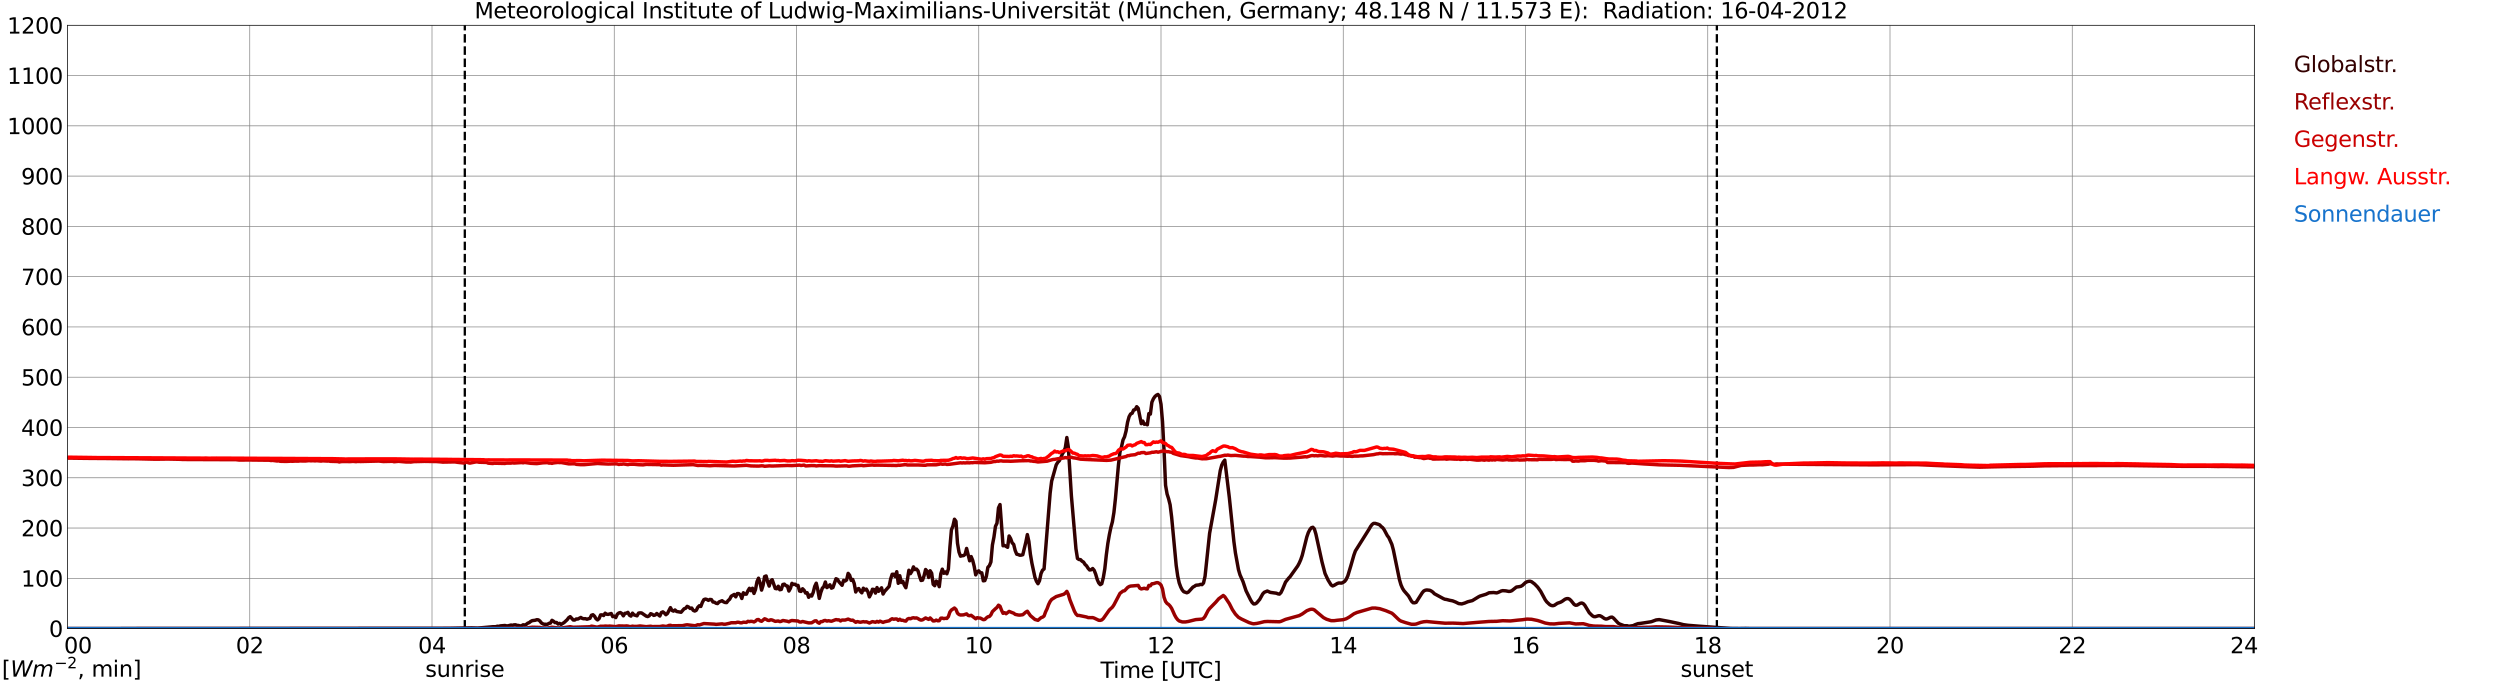 <?xml version="1.0" encoding="utf-8" standalone="no"?>
<!DOCTYPE svg PUBLIC "-//W3C//DTD SVG 1.1//EN"
  "http://www.w3.org/Graphics/SVG/1.1/DTD/svg11.dtd">
<svg xmlns:xlink="http://www.w3.org/1999/xlink" width="1085.4pt" height="296.64pt" viewBox="0 0 1085.4 296.64" xmlns="http://www.w3.org/2000/svg" version="1.1">
 <defs>
  <style type="text/css">*{stroke-linejoin: round; stroke-linecap: butt}</style>
 </defs>
 <g id="figure_1">
  <g id="patch_1">
   <path d="M 0 296.64 
L 1085.4 296.64 
L 1085.4 0 
L 0 0 
z
" style="fill: #ffffff"/>
  </g>
  <g id="axes_1">
   <g id="patch_2">
    <path d="M 29.306 272.909 
L 978.814 272.909 
L 978.814 10.976 
L 29.306 10.976 
z
" style="fill: #ffffff"/>
   </g>
   <g id="patch_3">
    <path d="M 978.814 272.909 
L 978.814 272.909 
L 978.814 10.976 
L 978.814 10.976 
z
" clip-path="url(#p5a04670fb7)" style="fill: #d3d3d3; opacity: 0.25; stroke: #d3d3d3; stroke-linejoin: miter"/>
   </g>
   <g id="matplotlib.axis_1">
    <g id="xtick_1">
     <g id="line2d_1">
      <path d="M 29.306 272.909 
L 29.306 10.976 
" clip-path="url(#p5a04670fb7)" style="fill: none; stroke: #808080; stroke-width: 0.3; stroke-linecap: square"/>
     </g>
     <g id="line2d_2"/>
     <g id="text_1">
      <!--    00 -->
      <g transform="translate(18.733 283.627) scale(0.095 -0.095)">
       <defs>
        <path id="DejaVuSans-20" transform="scale(0.016)"/>
        <path id="DejaVuSans-30" d="M 2034 4250 
Q 1547 4250 1301 3770 
Q 1056 3291 1056 2328 
Q 1056 1369 1301 889 
Q 1547 409 2034 409 
Q 2525 409 2770 889 
Q 3016 1369 3016 2328 
Q 3016 3291 2770 3770 
Q 2525 4250 2034 4250 
z
M 2034 4750 
Q 2819 4750 3233 4129 
Q 3647 3509 3647 2328 
Q 3647 1150 3233 529 
Q 2819 -91 2034 -91 
Q 1250 -91 836 529 
Q 422 1150 422 2328 
Q 422 3509 836 4129 
Q 1250 4750 2034 4750 
z
" transform="scale(0.016)"/>
       </defs>
       <use xlink:href="#DejaVuSans-20"/>
       <use xlink:href="#DejaVuSans-20" transform="translate(31.787 0)"/>
       <use xlink:href="#DejaVuSans-20" transform="translate(63.574 0)"/>
       <use xlink:href="#DejaVuSans-30" transform="translate(95.361 0)"/>
       <use xlink:href="#DejaVuSans-30" transform="translate(158.984 0)"/>
      </g>
     </g>
    </g>
    <g id="xtick_2">
     <g id="line2d_3">
      <path d="M 108.431 272.909 
L 108.431 10.976 
" clip-path="url(#p5a04670fb7)" style="fill: none; stroke: #808080; stroke-width: 0.3; stroke-linecap: square"/>
     </g>
     <g id="line2d_4"/>
     <g id="text_2">
      <!-- 02 -->
      <g transform="translate(102.387 283.627) scale(0.095 -0.095)">
       <defs>
        <path id="DejaVuSans-32" d="M 1228 531 
L 3431 531 
L 3431 0 
L 469 0 
L 469 531 
Q 828 903 1448 1529 
Q 2069 2156 2228 2338 
Q 2531 2678 2651 2914 
Q 2772 3150 2772 3378 
Q 2772 3750 2511 3984 
Q 2250 4219 1831 4219 
Q 1534 4219 1204 4116 
Q 875 4013 500 3803 
L 500 4441 
Q 881 4594 1212 4672 
Q 1544 4750 1819 4750 
Q 2544 4750 2975 4387 
Q 3406 4025 3406 3419 
Q 3406 3131 3298 2873 
Q 3191 2616 2906 2266 
Q 2828 2175 2409 1742 
Q 1991 1309 1228 531 
z
" transform="scale(0.016)"/>
       </defs>
       <use xlink:href="#DejaVuSans-30"/>
       <use xlink:href="#DejaVuSans-32" transform="translate(63.623 0)"/>
      </g>
     </g>
    </g>
    <g id="xtick_3">
     <g id="line2d_5">
      <path d="M 187.557 272.909 
L 187.557 10.976 
" clip-path="url(#p5a04670fb7)" style="fill: none; stroke: #808080; stroke-width: 0.3; stroke-linecap: square"/>
     </g>
     <g id="line2d_6"/>
     <g id="text_3">
      <!-- 04 -->
      <g transform="translate(181.513 283.627) scale(0.095 -0.095)">
       <defs>
        <path id="DejaVuSans-34" d="M 2419 4116 
L 825 1625 
L 2419 1625 
L 2419 4116 
z
M 2253 4666 
L 3047 4666 
L 3047 1625 
L 3713 1625 
L 3713 1100 
L 3047 1100 
L 3047 0 
L 2419 0 
L 2419 1100 
L 313 1100 
L 313 1709 
L 2253 4666 
z
" transform="scale(0.016)"/>
       </defs>
       <use xlink:href="#DejaVuSans-30"/>
       <use xlink:href="#DejaVuSans-34" transform="translate(63.623 0)"/>
      </g>
     </g>
    </g>
    <g id="xtick_4">
     <g id="line2d_7">
      <path d="M 266.683 272.909 
L 266.683 10.976 
" clip-path="url(#p5a04670fb7)" style="fill: none; stroke: #808080; stroke-width: 0.3; stroke-linecap: square"/>
     </g>
     <g id="line2d_8"/>
     <g id="text_4">
      <!-- 06 -->
      <g transform="translate(260.638 283.627) scale(0.095 -0.095)">
       <defs>
        <path id="DejaVuSans-36" d="M 2113 2584 
Q 1688 2584 1439 2293 
Q 1191 2003 1191 1497 
Q 1191 994 1439 701 
Q 1688 409 2113 409 
Q 2538 409 2786 701 
Q 3034 994 3034 1497 
Q 3034 2003 2786 2293 
Q 2538 2584 2113 2584 
z
M 3366 4563 
L 3366 3988 
Q 3128 4100 2886 4159 
Q 2644 4219 2406 4219 
Q 1781 4219 1451 3797 
Q 1122 3375 1075 2522 
Q 1259 2794 1537 2939 
Q 1816 3084 2150 3084 
Q 2853 3084 3261 2657 
Q 3669 2231 3669 1497 
Q 3669 778 3244 343 
Q 2819 -91 2113 -91 
Q 1303 -91 875 529 
Q 447 1150 447 2328 
Q 447 3434 972 4092 
Q 1497 4750 2381 4750 
Q 2619 4750 2861 4703 
Q 3103 4656 3366 4563 
z
" transform="scale(0.016)"/>
       </defs>
       <use xlink:href="#DejaVuSans-30"/>
       <use xlink:href="#DejaVuSans-36" transform="translate(63.623 0)"/>
      </g>
     </g>
    </g>
    <g id="xtick_5">
     <g id="line2d_9">
      <path d="M 345.808 272.909 
L 345.808 10.976 
" clip-path="url(#p5a04670fb7)" style="fill: none; stroke: #808080; stroke-width: 0.3; stroke-linecap: square"/>
     </g>
     <g id="line2d_10"/>
     <g id="text_5">
      <!-- 08 -->
      <g transform="translate(339.764 283.627) scale(0.095 -0.095)">
       <defs>
        <path id="DejaVuSans-38" d="M 2034 2216 
Q 1584 2216 1326 1975 
Q 1069 1734 1069 1313 
Q 1069 891 1326 650 
Q 1584 409 2034 409 
Q 2484 409 2743 651 
Q 3003 894 3003 1313 
Q 3003 1734 2745 1975 
Q 2488 2216 2034 2216 
z
M 1403 2484 
Q 997 2584 770 2862 
Q 544 3141 544 3541 
Q 544 4100 942 4425 
Q 1341 4750 2034 4750 
Q 2731 4750 3128 4425 
Q 3525 4100 3525 3541 
Q 3525 3141 3298 2862 
Q 3072 2584 2669 2484 
Q 3125 2378 3379 2068 
Q 3634 1759 3634 1313 
Q 3634 634 3220 271 
Q 2806 -91 2034 -91 
Q 1263 -91 848 271 
Q 434 634 434 1313 
Q 434 1759 690 2068 
Q 947 2378 1403 2484 
z
M 1172 3481 
Q 1172 3119 1398 2916 
Q 1625 2713 2034 2713 
Q 2441 2713 2670 2916 
Q 2900 3119 2900 3481 
Q 2900 3844 2670 4047 
Q 2441 4250 2034 4250 
Q 1625 4250 1398 4047 
Q 1172 3844 1172 3481 
z
" transform="scale(0.016)"/>
       </defs>
       <use xlink:href="#DejaVuSans-30"/>
       <use xlink:href="#DejaVuSans-38" transform="translate(63.623 0)"/>
      </g>
     </g>
    </g>
    <g id="xtick_6">
     <g id="line2d_11">
      <path d="M 424.934 272.909 
L 424.934 10.976 
" clip-path="url(#p5a04670fb7)" style="fill: none; stroke: #808080; stroke-width: 0.3; stroke-linecap: square"/>
     </g>
     <g id="line2d_12"/>
     <g id="text_6">
      <!-- 10 -->
      <g transform="translate(418.89 283.627) scale(0.095 -0.095)">
       <defs>
        <path id="DejaVuSans-31" d="M 794 531 
L 1825 531 
L 1825 4091 
L 703 3866 
L 703 4441 
L 1819 4666 
L 2450 4666 
L 2450 531 
L 3481 531 
L 3481 0 
L 794 0 
L 794 531 
z
" transform="scale(0.016)"/>
       </defs>
       <use xlink:href="#DejaVuSans-31"/>
       <use xlink:href="#DejaVuSans-30" transform="translate(63.623 0)"/>
      </g>
     </g>
    </g>
    <g id="xtick_7">
     <g id="line2d_13">
      <path d="M 504.06 272.909 
L 504.06 10.976 
" clip-path="url(#p5a04670fb7)" style="fill: none; stroke: #808080; stroke-width: 0.3; stroke-linecap: square"/>
     </g>
     <g id="line2d_14"/>
     <g id="text_7">
      <!-- 12 -->
      <g transform="translate(498.015 283.627) scale(0.095 -0.095)">
       <use xlink:href="#DejaVuSans-31"/>
       <use xlink:href="#DejaVuSans-32" transform="translate(63.623 0)"/>
      </g>
     </g>
    </g>
    <g id="xtick_8">
     <g id="line2d_15">
      <path d="M 583.185 272.909 
L 583.185 10.976 
" clip-path="url(#p5a04670fb7)" style="fill: none; stroke: #808080; stroke-width: 0.3; stroke-linecap: square"/>
     </g>
     <g id="line2d_16"/>
     <g id="text_8">
      <!-- 14 -->
      <g transform="translate(577.141 283.627) scale(0.095 -0.095)">
       <use xlink:href="#DejaVuSans-31"/>
       <use xlink:href="#DejaVuSans-34" transform="translate(63.623 0)"/>
      </g>
     </g>
    </g>
    <g id="xtick_9">
     <g id="line2d_17">
      <path d="M 662.311 272.909 
L 662.311 10.976 
" clip-path="url(#p5a04670fb7)" style="fill: none; stroke: #808080; stroke-width: 0.3; stroke-linecap: square"/>
     </g>
     <g id="line2d_18"/>
     <g id="text_9">
      <!-- 16 -->
      <g transform="translate(656.267 283.627) scale(0.095 -0.095)">
       <use xlink:href="#DejaVuSans-31"/>
       <use xlink:href="#DejaVuSans-36" transform="translate(63.623 0)"/>
      </g>
     </g>
    </g>
    <g id="xtick_10">
     <g id="line2d_19">
      <path d="M 741.437 272.909 
L 741.437 10.976 
" clip-path="url(#p5a04670fb7)" style="fill: none; stroke: #808080; stroke-width: 0.3; stroke-linecap: square"/>
     </g>
     <g id="line2d_20"/>
     <g id="text_10">
      <!-- 18 -->
      <g transform="translate(735.392 283.627) scale(0.095 -0.095)">
       <use xlink:href="#DejaVuSans-31"/>
       <use xlink:href="#DejaVuSans-38" transform="translate(63.623 0)"/>
      </g>
     </g>
    </g>
    <g id="xtick_11">
     <g id="line2d_21">
      <path d="M 820.562 272.909 
L 820.562 10.976 
" clip-path="url(#p5a04670fb7)" style="fill: none; stroke: #808080; stroke-width: 0.3; stroke-linecap: square"/>
     </g>
     <g id="line2d_22"/>
     <g id="text_11">
      <!-- 20 -->
      <g transform="translate(814.518 283.627) scale(0.095 -0.095)">
       <use xlink:href="#DejaVuSans-32"/>
       <use xlink:href="#DejaVuSans-30" transform="translate(63.623 0)"/>
      </g>
     </g>
    </g>
    <g id="xtick_12">
     <g id="line2d_23">
      <path d="M 899.688 272.909 
L 899.688 10.976 
" clip-path="url(#p5a04670fb7)" style="fill: none; stroke: #808080; stroke-width: 0.3; stroke-linecap: square"/>
     </g>
     <g id="line2d_24"/>
     <g id="text_12">
      <!-- 22 -->
      <g transform="translate(893.644 283.627) scale(0.095 -0.095)">
       <use xlink:href="#DejaVuSans-32"/>
       <use xlink:href="#DejaVuSans-32" transform="translate(63.623 0)"/>
      </g>
     </g>
    </g>
    <g id="xtick_13">
     <g id="line2d_25">
      <path d="M 978.814 272.909 
L 978.814 10.976 
" clip-path="url(#p5a04670fb7)" style="fill: none; stroke: #808080; stroke-width: 0.3; stroke-linecap: square"/>
     </g>
     <g id="line2d_26"/>
     <g id="text_13">
      <!-- 24    -->
      <g transform="translate(968.241 283.627) scale(0.095 -0.095)">
       <use xlink:href="#DejaVuSans-32"/>
       <use xlink:href="#DejaVuSans-34" transform="translate(63.623 0)"/>
       <use xlink:href="#DejaVuSans-20" transform="translate(127.246 0)"/>
       <use xlink:href="#DejaVuSans-20" transform="translate(159.033 0)"/>
       <use xlink:href="#DejaVuSans-20" transform="translate(190.82 0)"/>
      </g>
     </g>
    </g>
    <g id="text_14">
     <!-- Time [UTC] -->
     <g transform="translate(477.806 294.322) scale(0.095 -0.095)">
      <defs>
       <path id="DejaVuSans-54" d="M -19 4666 
L 3928 4666 
L 3928 4134 
L 2272 4134 
L 2272 0 
L 1638 0 
L 1638 4134 
L -19 4134 
L -19 4666 
z
" transform="scale(0.016)"/>
       <path id="DejaVuSans-69" d="M 603 3500 
L 1178 3500 
L 1178 0 
L 603 0 
L 603 3500 
z
M 603 4863 
L 1178 4863 
L 1178 4134 
L 603 4134 
L 603 4863 
z
" transform="scale(0.016)"/>
       <path id="DejaVuSans-6d" d="M 3328 2828 
Q 3544 3216 3844 3400 
Q 4144 3584 4550 3584 
Q 5097 3584 5394 3201 
Q 5691 2819 5691 2113 
L 5691 0 
L 5113 0 
L 5113 2094 
Q 5113 2597 4934 2840 
Q 4756 3084 4391 3084 
Q 3944 3084 3684 2787 
Q 3425 2491 3425 1978 
L 3425 0 
L 2847 0 
L 2847 2094 
Q 2847 2600 2669 2842 
Q 2491 3084 2119 3084 
Q 1678 3084 1418 2786 
Q 1159 2488 1159 1978 
L 1159 0 
L 581 0 
L 581 3500 
L 1159 3500 
L 1159 2956 
Q 1356 3278 1631 3431 
Q 1906 3584 2284 3584 
Q 2666 3584 2933 3390 
Q 3200 3197 3328 2828 
z
" transform="scale(0.016)"/>
       <path id="DejaVuSans-65" d="M 3597 1894 
L 3597 1613 
L 953 1613 
Q 991 1019 1311 708 
Q 1631 397 2203 397 
Q 2534 397 2845 478 
Q 3156 559 3463 722 
L 3463 178 
Q 3153 47 2828 -22 
Q 2503 -91 2169 -91 
Q 1331 -91 842 396 
Q 353 884 353 1716 
Q 353 2575 817 3079 
Q 1281 3584 2069 3584 
Q 2775 3584 3186 3129 
Q 3597 2675 3597 1894 
z
M 3022 2063 
Q 3016 2534 2758 2815 
Q 2500 3097 2075 3097 
Q 1594 3097 1305 2825 
Q 1016 2553 972 2059 
L 3022 2063 
z
" transform="scale(0.016)"/>
       <path id="DejaVuSans-5b" d="M 550 4863 
L 1875 4863 
L 1875 4416 
L 1125 4416 
L 1125 -397 
L 1875 -397 
L 1875 -844 
L 550 -844 
L 550 4863 
z
" transform="scale(0.016)"/>
       <path id="DejaVuSans-55" d="M 556 4666 
L 1191 4666 
L 1191 1831 
Q 1191 1081 1462 751 
Q 1734 422 2344 422 
Q 2950 422 3222 751 
Q 3494 1081 3494 1831 
L 3494 4666 
L 4128 4666 
L 4128 1753 
Q 4128 841 3676 375 
Q 3225 -91 2344 -91 
Q 1459 -91 1007 375 
Q 556 841 556 1753 
L 556 4666 
z
" transform="scale(0.016)"/>
       <path id="DejaVuSans-43" d="M 4122 4306 
L 4122 3641 
Q 3803 3938 3442 4084 
Q 3081 4231 2675 4231 
Q 1875 4231 1450 3742 
Q 1025 3253 1025 2328 
Q 1025 1406 1450 917 
Q 1875 428 2675 428 
Q 3081 428 3442 575 
Q 3803 722 4122 1019 
L 4122 359 
Q 3791 134 3420 21 
Q 3050 -91 2638 -91 
Q 1578 -91 968 557 
Q 359 1206 359 2328 
Q 359 3453 968 4101 
Q 1578 4750 2638 4750 
Q 3056 4750 3426 4639 
Q 3797 4528 4122 4306 
z
" transform="scale(0.016)"/>
       <path id="DejaVuSans-5d" d="M 1947 4863 
L 1947 -844 
L 622 -844 
L 622 -397 
L 1369 -397 
L 1369 4416 
L 622 4416 
L 622 4863 
L 1947 4863 
z
" transform="scale(0.016)"/>
      </defs>
      <use xlink:href="#DejaVuSans-54"/>
      <use xlink:href="#DejaVuSans-69" transform="translate(57.959 0)"/>
      <use xlink:href="#DejaVuSans-6d" transform="translate(85.742 0)"/>
      <use xlink:href="#DejaVuSans-65" transform="translate(183.154 0)"/>
      <use xlink:href="#DejaVuSans-20" transform="translate(244.678 0)"/>
      <use xlink:href="#DejaVuSans-5b" transform="translate(276.465 0)"/>
      <use xlink:href="#DejaVuSans-55" transform="translate(315.479 0)"/>
      <use xlink:href="#DejaVuSans-54" transform="translate(388.672 0)"/>
      <use xlink:href="#DejaVuSans-43" transform="translate(443.881 0)"/>
      <use xlink:href="#DejaVuSans-5d" transform="translate(513.705 0)"/>
     </g>
    </g>
   </g>
   <g id="matplotlib.axis_2">
    <g id="ytick_1">
     <g id="line2d_27">
      <path d="M 29.306 272.909 
L 978.814 272.909 
" clip-path="url(#p5a04670fb7)" style="fill: none; stroke: #808080; stroke-width: 0.3; stroke-linecap: square"/>
     </g>
     <g id="line2d_28"/>
     <g id="text_15">
      <!-- 0 -->
      <g transform="translate(21.261 276.518) scale(0.095 -0.095)">
       <use xlink:href="#DejaVuSans-30"/>
      </g>
     </g>
    </g>
    <g id="ytick_2">
     <g id="line2d_29">
      <path d="M 29.306 251.081 
L 978.814 251.081 
" clip-path="url(#p5a04670fb7)" style="fill: none; stroke: #808080; stroke-width: 0.3; stroke-linecap: square"/>
     </g>
     <g id="line2d_30"/>
     <g id="text_16">
      <!-- 100 -->
      <g transform="translate(9.173 254.69) scale(0.095 -0.095)">
       <use xlink:href="#DejaVuSans-31"/>
       <use xlink:href="#DejaVuSans-30" transform="translate(63.623 0)"/>
       <use xlink:href="#DejaVuSans-30" transform="translate(127.246 0)"/>
      </g>
     </g>
    </g>
    <g id="ytick_3">
     <g id="line2d_31">
      <path d="M 29.306 229.253 
L 978.814 229.253 
" clip-path="url(#p5a04670fb7)" style="fill: none; stroke: #808080; stroke-width: 0.3; stroke-linecap: square"/>
     </g>
     <g id="line2d_32"/>
     <g id="text_17">
      <!-- 200 -->
      <g transform="translate(9.173 232.863) scale(0.095 -0.095)">
       <use xlink:href="#DejaVuSans-32"/>
       <use xlink:href="#DejaVuSans-30" transform="translate(63.623 0)"/>
       <use xlink:href="#DejaVuSans-30" transform="translate(127.246 0)"/>
      </g>
     </g>
    </g>
    <g id="ytick_4">
     <g id="line2d_33">
      <path d="M 29.306 207.426 
L 978.814 207.426 
" clip-path="url(#p5a04670fb7)" style="fill: none; stroke: #808080; stroke-width: 0.3; stroke-linecap: square"/>
     </g>
     <g id="line2d_34"/>
     <g id="text_18">
      <!-- 300 -->
      <g transform="translate(9.173 211.035) scale(0.095 -0.095)">
       <defs>
        <path id="DejaVuSans-33" d="M 2597 2516 
Q 3050 2419 3304 2112 
Q 3559 1806 3559 1356 
Q 3559 666 3084 287 
Q 2609 -91 1734 -91 
Q 1441 -91 1130 -33 
Q 819 25 488 141 
L 488 750 
Q 750 597 1062 519 
Q 1375 441 1716 441 
Q 2309 441 2620 675 
Q 2931 909 2931 1356 
Q 2931 1769 2642 2001 
Q 2353 2234 1838 2234 
L 1294 2234 
L 1294 2753 
L 1863 2753 
Q 2328 2753 2575 2939 
Q 2822 3125 2822 3475 
Q 2822 3834 2567 4026 
Q 2313 4219 1838 4219 
Q 1578 4219 1281 4162 
Q 984 4106 628 3988 
L 628 4550 
Q 988 4650 1302 4700 
Q 1616 4750 1894 4750 
Q 2613 4750 3031 4423 
Q 3450 4097 3450 3541 
Q 3450 3153 3228 2886 
Q 3006 2619 2597 2516 
z
" transform="scale(0.016)"/>
       </defs>
       <use xlink:href="#DejaVuSans-33"/>
       <use xlink:href="#DejaVuSans-30" transform="translate(63.623 0)"/>
       <use xlink:href="#DejaVuSans-30" transform="translate(127.246 0)"/>
      </g>
     </g>
    </g>
    <g id="ytick_5">
     <g id="line2d_35">
      <path d="M 29.306 185.598 
L 978.814 185.598 
" clip-path="url(#p5a04670fb7)" style="fill: none; stroke: #808080; stroke-width: 0.3; stroke-linecap: square"/>
     </g>
     <g id="line2d_36"/>
     <g id="text_19">
      <!-- 400 -->
      <g transform="translate(9.173 189.207) scale(0.095 -0.095)">
       <use xlink:href="#DejaVuSans-34"/>
       <use xlink:href="#DejaVuSans-30" transform="translate(63.623 0)"/>
       <use xlink:href="#DejaVuSans-30" transform="translate(127.246 0)"/>
      </g>
     </g>
    </g>
    <g id="ytick_6">
     <g id="line2d_37">
      <path d="M 29.306 163.77 
L 978.814 163.77 
" clip-path="url(#p5a04670fb7)" style="fill: none; stroke: #808080; stroke-width: 0.3; stroke-linecap: square"/>
     </g>
     <g id="line2d_38"/>
     <g id="text_20">
      <!-- 500 -->
      <g transform="translate(9.173 167.379) scale(0.095 -0.095)">
       <defs>
        <path id="DejaVuSans-35" d="M 691 4666 
L 3169 4666 
L 3169 4134 
L 1269 4134 
L 1269 2991 
Q 1406 3038 1543 3061 
Q 1681 3084 1819 3084 
Q 2600 3084 3056 2656 
Q 3513 2228 3513 1497 
Q 3513 744 3044 326 
Q 2575 -91 1722 -91 
Q 1428 -91 1123 -41 
Q 819 9 494 109 
L 494 744 
Q 775 591 1075 516 
Q 1375 441 1709 441 
Q 2250 441 2565 725 
Q 2881 1009 2881 1497 
Q 2881 1984 2565 2268 
Q 2250 2553 1709 2553 
Q 1456 2553 1204 2497 
Q 953 2441 691 2322 
L 691 4666 
z
" transform="scale(0.016)"/>
       </defs>
       <use xlink:href="#DejaVuSans-35"/>
       <use xlink:href="#DejaVuSans-30" transform="translate(63.623 0)"/>
       <use xlink:href="#DejaVuSans-30" transform="translate(127.246 0)"/>
      </g>
     </g>
    </g>
    <g id="ytick_7">
     <g id="line2d_39">
      <path d="M 29.306 141.942 
L 978.814 141.942 
" clip-path="url(#p5a04670fb7)" style="fill: none; stroke: #808080; stroke-width: 0.3; stroke-linecap: square"/>
     </g>
     <g id="line2d_40"/>
     <g id="text_21">
      <!-- 600 -->
      <g transform="translate(9.173 145.551) scale(0.095 -0.095)">
       <use xlink:href="#DejaVuSans-36"/>
       <use xlink:href="#DejaVuSans-30" transform="translate(63.623 0)"/>
       <use xlink:href="#DejaVuSans-30" transform="translate(127.246 0)"/>
      </g>
     </g>
    </g>
    <g id="ytick_8">
     <g id="line2d_41">
      <path d="M 29.306 120.114 
L 978.814 120.114 
" clip-path="url(#p5a04670fb7)" style="fill: none; stroke: #808080; stroke-width: 0.3; stroke-linecap: square"/>
     </g>
     <g id="line2d_42"/>
     <g id="text_22">
      <!-- 700 -->
      <g transform="translate(9.173 123.724) scale(0.095 -0.095)">
       <defs>
        <path id="DejaVuSans-37" d="M 525 4666 
L 3525 4666 
L 3525 4397 
L 1831 0 
L 1172 0 
L 2766 4134 
L 525 4134 
L 525 4666 
z
" transform="scale(0.016)"/>
       </defs>
       <use xlink:href="#DejaVuSans-37"/>
       <use xlink:href="#DejaVuSans-30" transform="translate(63.623 0)"/>
       <use xlink:href="#DejaVuSans-30" transform="translate(127.246 0)"/>
      </g>
     </g>
    </g>
    <g id="ytick_9">
     <g id="line2d_43">
      <path d="M 29.306 98.287 
L 978.814 98.287 
" clip-path="url(#p5a04670fb7)" style="fill: none; stroke: #808080; stroke-width: 0.3; stroke-linecap: square"/>
     </g>
     <g id="line2d_44"/>
     <g id="text_23">
      <!-- 800 -->
      <g transform="translate(9.173 101.896) scale(0.095 -0.095)">
       <use xlink:href="#DejaVuSans-38"/>
       <use xlink:href="#DejaVuSans-30" transform="translate(63.623 0)"/>
       <use xlink:href="#DejaVuSans-30" transform="translate(127.246 0)"/>
      </g>
     </g>
    </g>
    <g id="ytick_10">
     <g id="line2d_45">
      <path d="M 29.306 76.459 
L 978.814 76.459 
" clip-path="url(#p5a04670fb7)" style="fill: none; stroke: #808080; stroke-width: 0.3; stroke-linecap: square"/>
     </g>
     <g id="line2d_46"/>
     <g id="text_24">
      <!-- 900 -->
      <g transform="translate(9.173 80.068) scale(0.095 -0.095)">
       <defs>
        <path id="DejaVuSans-39" d="M 703 97 
L 703 672 
Q 941 559 1184 500 
Q 1428 441 1663 441 
Q 2288 441 2617 861 
Q 2947 1281 2994 2138 
Q 2813 1869 2534 1725 
Q 2256 1581 1919 1581 
Q 1219 1581 811 2004 
Q 403 2428 403 3163 
Q 403 3881 828 4315 
Q 1253 4750 1959 4750 
Q 2769 4750 3195 4129 
Q 3622 3509 3622 2328 
Q 3622 1225 3098 567 
Q 2575 -91 1691 -91 
Q 1453 -91 1209 -44 
Q 966 3 703 97 
z
M 1959 2075 
Q 2384 2075 2632 2365 
Q 2881 2656 2881 3163 
Q 2881 3666 2632 3958 
Q 2384 4250 1959 4250 
Q 1534 4250 1286 3958 
Q 1038 3666 1038 3163 
Q 1038 2656 1286 2365 
Q 1534 2075 1959 2075 
z
" transform="scale(0.016)"/>
       </defs>
       <use xlink:href="#DejaVuSans-39"/>
       <use xlink:href="#DejaVuSans-30" transform="translate(63.623 0)"/>
       <use xlink:href="#DejaVuSans-30" transform="translate(127.246 0)"/>
      </g>
     </g>
    </g>
    <g id="ytick_11">
     <g id="line2d_47">
      <path d="M 29.306 54.631 
L 978.814 54.631 
" clip-path="url(#p5a04670fb7)" style="fill: none; stroke: #808080; stroke-width: 0.3; stroke-linecap: square"/>
     </g>
     <g id="line2d_48"/>
     <g id="text_25">
      <!-- 1000 -->
      <g transform="translate(3.128 58.24) scale(0.095 -0.095)">
       <use xlink:href="#DejaVuSans-31"/>
       <use xlink:href="#DejaVuSans-30" transform="translate(63.623 0)"/>
       <use xlink:href="#DejaVuSans-30" transform="translate(127.246 0)"/>
       <use xlink:href="#DejaVuSans-30" transform="translate(190.869 0)"/>
      </g>
     </g>
    </g>
    <g id="ytick_12">
     <g id="line2d_49">
      <path d="M 29.306 32.803 
L 978.814 32.803 
" clip-path="url(#p5a04670fb7)" style="fill: none; stroke: #808080; stroke-width: 0.3; stroke-linecap: square"/>
     </g>
     <g id="line2d_50"/>
     <g id="text_26">
      <!-- 1100 -->
      <g transform="translate(3.128 36.413) scale(0.095 -0.095)">
       <use xlink:href="#DejaVuSans-31"/>
       <use xlink:href="#DejaVuSans-31" transform="translate(63.623 0)"/>
       <use xlink:href="#DejaVuSans-30" transform="translate(127.246 0)"/>
       <use xlink:href="#DejaVuSans-30" transform="translate(190.869 0)"/>
      </g>
     </g>
    </g>
    <g id="ytick_13">
     <g id="line2d_51">
      <path d="M 29.306 10.976 
L 978.814 10.976 
" clip-path="url(#p5a04670fb7)" style="fill: none; stroke: #808080; stroke-width: 0.3; stroke-linecap: square"/>
     </g>
     <g id="line2d_52"/>
     <g id="text_27">
      <!-- 1200 -->
      <g transform="translate(3.128 14.585) scale(0.095 -0.095)">
       <use xlink:href="#DejaVuSans-31"/>
       <use xlink:href="#DejaVuSans-32" transform="translate(63.623 0)"/>
       <use xlink:href="#DejaVuSans-30" transform="translate(127.246 0)"/>
       <use xlink:href="#DejaVuSans-30" transform="translate(190.869 0)"/>
      </g>
     </g>
    </g>
   </g>
   <g id="line2d_53">
    <path d="M 201.8 272.909 
L 201.8 10.976 
" clip-path="url(#p5a04670fb7)" style="fill: none; stroke-dasharray: 3.7,1.6; stroke-dashoffset: 0; stroke: #000000"/>
   </g>
   <g id="line2d_54">
    <path d="M 745.393 272.909 
L 745.393 10.976 
" clip-path="url(#p5a04670fb7)" style="fill: none; stroke-dasharray: 3.7,1.6; stroke-dashoffset: 0; stroke: #000000"/>
   </g>
   <g id="line2d_55">
    <path d="M 29.306 272.909 
L 195.47 272.815 
L 198.107 272.752 
L 200.085 272.708 
L 204.701 272.601 
L 207.339 272.708 
L 208.657 272.579 
L 213.932 272.106 
L 215.251 272.084 
L 215.91 271.889 
L 216.57 271.933 
L 217.229 271.739 
L 219.207 271.566 
L 219.867 271.717 
L 220.526 271.717 
L 221.845 271.374 
L 222.504 271.481 
L 223.164 271.287 
L 223.823 271.265 
L 224.482 271.503 
L 225.142 271.547 
L 225.801 271.761 
L 226.461 271.654 
L 227.12 271.265 
L 227.779 271.374 
L 228.439 271.115 
L 229.098 270.578 
L 229.757 270.318 
L 230.417 269.803 
L 231.076 269.458 
L 232.395 269.285 
L 233.054 269.05 
L 233.714 269.113 
L 234.373 269.587 
L 235.033 270.427 
L 235.692 270.857 
L 236.351 271.029 
L 237.67 271.051 
L 238.329 270.641 
L 238.989 270.512 
L 239.648 269.329 
L 240.308 269.715 
L 240.967 270.318 
L 241.626 270.255 
L 242.286 270.942 
L 242.945 270.641 
L 243.604 271.115 
L 244.923 270.276 
L 246.242 269.05 
L 246.901 268.166 
L 247.561 267.736 
L 248.88 269.178 
L 249.539 269.2 
L 250.198 268.727 
L 250.858 268.768 
L 252.176 268.08 
L 252.836 268.511 
L 253.495 268.639 
L 254.155 268.596 
L 254.814 268.855 
L 256.133 268.445 
L 256.792 267.111 
L 257.451 266.895 
L 258.111 267.52 
L 258.77 268.639 
L 259.43 269.135 
L 260.089 268.576 
L 260.748 266.983 
L 261.408 266.939 
L 262.067 267.24 
L 262.726 266.23 
L 263.386 266.681 
L 264.045 266.745 
L 265.364 266.358 
L 266.023 267.714 
L 266.683 267.52 
L 267.342 268.124 
L 268.002 266.681 
L 268.661 266.142 
L 269.32 265.948 
L 269.98 266.358 
L 270.639 267.369 
L 271.298 266.293 
L 271.958 266.208 
L 272.617 265.863 
L 273.277 267.111 
L 273.936 267.478 
L 274.595 266.208 
L 275.255 266.961 
L 276.573 267.369 
L 277.233 266.186 
L 277.892 266.079 
L 278.552 266.12 
L 280.53 267.478 
L 281.189 267.692 
L 281.849 267.369 
L 282.508 266.443 
L 283.167 266.703 
L 283.827 267.177 
L 284.486 267.004 
L 285.145 266.358 
L 286.464 267.456 
L 287.124 265.97 
L 287.783 265.647 
L 288.442 266.142 
L 289.102 266.876 
L 289.761 266.358 
L 291.08 263.818 
L 291.739 265.022 
L 292.399 265.324 
L 293.058 264.83 
L 293.717 265.474 
L 295.696 265.819 
L 297.014 264.291 
L 297.674 264.097 
L 298.333 263.259 
L 298.992 263.56 
L 299.652 264.162 
L 300.311 263.99 
L 300.971 265.003 
L 301.63 265.282 
L 302.289 264.981 
L 302.949 263.689 
L 303.608 262.999 
L 304.267 263.3 
L 304.927 261.558 
L 305.586 260.329 
L 306.246 260.094 
L 306.905 260.266 
L 307.564 260.653 
L 308.224 260.244 
L 308.883 260.329 
L 309.543 261.364 
L 310.202 261.449 
L 310.861 261.901 
L 311.521 262.052 
L 312.18 261.342 
L 313.499 260.803 
L 314.158 261.32 
L 314.818 261.578 
L 315.477 261.622 
L 316.136 260.74 
L 316.796 260.159 
L 317.455 258.867 
L 318.774 258.092 
L 319.433 259.125 
L 320.093 257.704 
L 320.752 257.725 
L 321.411 258.199 
L 322.071 259.836 
L 322.73 257.361 
L 323.39 257.963 
L 324.049 257.963 
L 324.708 256.521 
L 325.368 255.423 
L 326.027 256.455 
L 326.686 255.401 
L 327.346 257.64 
L 328.005 255.962 
L 328.665 252.517 
L 329.324 251.031 
L 329.983 253.032 
L 330.643 256.197 
L 331.302 254.067 
L 331.961 250.321 
L 332.621 250.062 
L 333.28 252.646 
L 333.94 254.453 
L 334.599 252.194 
L 335.258 251.699 
L 336.577 255.488 
L 337.236 255.617 
L 337.896 254.519 
L 338.555 256.047 
L 339.215 255.896 
L 339.874 253.766 
L 340.533 253.615 
L 341.193 254.281 
L 341.852 254.432 
L 342.512 256.606 
L 343.171 255.423 
L 343.83 253.27 
L 344.49 253.744 
L 345.149 253.635 
L 345.808 254.174 
L 346.468 254.152 
L 347.127 256.606 
L 347.787 256.778 
L 348.446 255.617 
L 349.105 256.283 
L 349.765 257.49 
L 350.424 257.339 
L 351.083 259.319 
L 351.743 258.328 
L 352.402 258.78 
L 353.062 257.21 
L 353.721 254.582 
L 354.38 253.205 
L 355.04 256.003 
L 355.699 259.792 
L 356.359 257.21 
L 357.018 255.379 
L 357.677 254.67 
L 358.337 252.688 
L 358.996 255.1 
L 359.655 254.648 
L 360.315 253.895 
L 360.974 255.357 
L 361.634 255.078 
L 362.952 251.269 
L 363.612 251.548 
L 364.271 252.646 
L 365.59 254.109 
L 366.249 252 
L 366.909 252.258 
L 367.568 251.784 
L 368.227 248.944 
L 368.887 249.76 
L 369.546 251.978 
L 370.206 251.57 
L 370.865 253.355 
L 371.524 257.016 
L 372.184 255.767 
L 372.843 255.53 
L 373.502 256.671 
L 374.162 257.381 
L 374.821 255.379 
L 375.481 256.176 
L 376.14 255.767 
L 376.799 256.907 
L 377.459 259.146 
L 378.118 257.898 
L 378.777 255.831 
L 379.437 255.918 
L 380.096 257.49 
L 380.756 255.1 
L 381.415 256.737 
L 382.734 255.206 
L 383.393 257.898 
L 384.053 256.756 
L 386.031 254.582 
L 386.69 251.332 
L 387.349 249.33 
L 388.009 249.309 
L 388.668 250.343 
L 389.328 248.211 
L 389.987 253.249 
L 390.646 249.955 
L 391.306 252.904 
L 391.965 252.386 
L 392.624 254.045 
L 393.284 255.165 
L 393.943 251.742 
L 394.603 247.586 
L 395.262 249.051 
L 395.921 248.016 
L 396.581 246.124 
L 397.24 247.285 
L 397.899 247.071 
L 398.559 247.824 
L 399.218 250.127 
L 399.878 252.022 
L 400.537 251.871 
L 401.196 249.955 
L 401.856 247.263 
L 402.515 247.997 
L 403.175 250.708 
L 403.834 247.803 
L 404.493 248.879 
L 405.153 253.679 
L 405.812 254.281 
L 406.471 252.279 
L 407.131 252.797 
L 407.79 254.713 
L 408.45 249.114 
L 409.109 247.113 
L 409.768 248.9 
L 410.428 248.32 
L 411.087 249.114 
L 411.746 247.049 
L 412.406 237.642 
L 413.065 230.065 
L 413.725 228.365 
L 414.384 225.436 
L 415.043 226.32 
L 415.703 235.834 
L 416.362 239.687 
L 417.022 241.472 
L 417.681 241.28 
L 418.34 241.215 
L 419 240.698 
L 419.659 238.115 
L 420.978 243.476 
L 421.637 241.645 
L 422.297 243.26 
L 422.956 245.886 
L 423.615 249.588 
L 424.275 248.211 
L 424.934 247.846 
L 425.593 248.641 
L 426.253 248.706 
L 426.912 252.172 
L 427.572 252.063 
L 428.231 250.256 
L 428.89 246.296 
L 429.55 245.607 
L 430.209 243.991 
L 430.869 236.609 
L 431.528 233.206 
L 432.187 228.535 
L 432.847 227.158 
L 433.506 220.507 
L 434.165 219.064 
L 435.484 236.952 
L 436.144 236.823 
L 437.462 237.62 
L 438.122 232.713 
L 438.781 233.852 
L 439.44 235.684 
L 440.1 236.349 
L 440.759 239.019 
L 441.419 240.612 
L 442.078 240.763 
L 442.737 241.064 
L 443.397 241.021 
L 444.056 240.829 
L 445.375 235.38 
L 446.034 232.108 
L 446.694 235.101 
L 447.353 240.612 
L 448.012 244.531 
L 449.331 250.644 
L 449.991 252.386 
L 450.65 253.421 
L 451.309 252.129 
L 451.969 249.007 
L 452.628 247.543 
L 453.287 247.028 
L 455.925 214.092 
L 456.584 208.881 
L 458.563 201.844 
L 459.222 200.746 
L 459.881 200.078 
L 460.541 198.83 
L 461.2 197.173 
L 461.859 196.053 
L 462.519 194.375 
L 463.178 189.961 
L 463.838 194.244 
L 465.156 215.297 
L 467.134 238.266 
L 467.794 242.463 
L 468.453 242.915 
L 469.113 242.981 
L 469.772 243.647 
L 470.431 244.035 
L 471.091 245.067 
L 471.75 245.672 
L 472.409 246.726 
L 473.069 247.458 
L 473.728 247.373 
L 474.388 246.833 
L 475.047 247.608 
L 475.706 249.287 
L 476.366 251.592 
L 477.025 253.076 
L 477.685 253.829 
L 478.344 253.421 
L 479.003 250.858 
L 479.663 246.94 
L 480.322 240.914 
L 480.981 235.941 
L 481.641 232.13 
L 482.3 228.989 
L 482.96 226.534 
L 483.619 222.487 
L 484.278 216.416 
L 485.597 201.713 
L 486.256 196.226 
L 486.916 193.986 
L 487.575 190.994 
L 488.235 189.638 
L 488.894 187.119 
L 489.553 183.288 
L 490.213 180.898 
L 490.872 179.715 
L 491.532 179.412 
L 492.191 177.993 
L 492.85 177.821 
L 493.51 176.572 
L 494.169 177.26 
L 495.488 183.932 
L 496.147 182.815 
L 496.807 184.192 
L 497.466 184.085 
L 498.125 184.428 
L 498.785 179.565 
L 499.444 179.778 
L 500.103 174.634 
L 500.763 173.128 
L 501.422 172.158 
L 502.082 171.578 
L 502.741 171.255 
L 503.4 172.093 
L 504.06 175.496 
L 504.719 183.094 
L 505.379 195.536 
L 506.038 210.691 
L 506.697 214.458 
L 507.357 216.523 
L 508.016 219.171 
L 508.675 224.488 
L 510.654 245.478 
L 511.313 250.127 
L 511.972 253.098 
L 512.632 254.864 
L 513.291 256.132 
L 513.95 256.907 
L 515.269 257.361 
L 515.929 257.079 
L 517.907 254.905 
L 518.566 254.56 
L 519.226 254.089 
L 520.544 253.958 
L 521.204 253.7 
L 521.863 253.829 
L 522.522 253.12 
L 523.182 250.234 
L 525.16 231.55 
L 527.797 217.019 
L 529.776 204.361 
L 530.435 201.929 
L 531.094 200.596 
L 531.754 199.777 
L 533.732 216.03 
L 535.71 235.145 
L 536.369 240.054 
L 537.688 247.285 
L 538.348 249.547 
L 539.666 252.517 
L 540.985 256.499 
L 542.963 260.482 
L 543.623 261.558 
L 544.282 262.202 
L 544.941 262.183 
L 545.601 261.772 
L 546.919 260.223 
L 548.238 257.832 
L 548.898 257.145 
L 550.216 256.606 
L 551.535 257.188 
L 554.173 257.553 
L 554.832 257.832 
L 555.491 257.942 
L 556.151 257.274 
L 556.81 255.896 
L 558.129 252.731 
L 559.448 251.053 
L 560.107 250.363 
L 563.404 245.735 
L 564.063 244.509 
L 564.723 243.003 
L 565.382 241.086 
L 566.701 235.791 
L 567.36 233.143 
L 568.02 231.227 
L 568.679 229.956 
L 569.338 229.118 
L 569.998 228.924 
L 570.657 229.677 
L 571.317 231.916 
L 573.954 243.95 
L 575.273 248.986 
L 576.592 251.828 
L 577.91 253.958 
L 578.57 254.39 
L 579.229 254.13 
L 580.548 253.355 
L 581.207 253.12 
L 582.526 253.142 
L 583.185 252.819 
L 583.845 252.367 
L 584.504 251.483 
L 585.164 250.02 
L 586.482 245.628 
L 587.801 241.021 
L 588.46 239.191 
L 594.395 229.742 
L 595.054 228.579 
L 595.714 227.697 
L 596.373 227.223 
L 597.032 227.223 
L 598.351 227.61 
L 599.011 227.891 
L 599.67 228.601 
L 600.329 229.118 
L 600.989 230.043 
L 602.307 232.541 
L 602.967 233.401 
L 604.286 236.349 
L 604.945 238.783 
L 607.582 251.633 
L 608.242 253.895 
L 608.901 255.423 
L 609.561 256.477 
L 611.539 258.76 
L 612.858 261.063 
L 613.517 261.687 
L 614.176 261.709 
L 614.836 261.515 
L 617.473 257.361 
L 618.133 256.586 
L 618.792 256.263 
L 619.451 256.132 
L 620.77 256.283 
L 621.429 256.606 
L 622.089 257.079 
L 622.748 257.769 
L 626.705 259.921 
L 627.364 260.179 
L 628.023 260.266 
L 629.342 260.611 
L 630.661 260.869 
L 631.98 261.386 
L 633.298 262.052 
L 634.617 262.202 
L 635.936 261.816 
L 637.255 261.257 
L 639.233 260.762 
L 641.87 259.146 
L 642.53 258.802 
L 645.167 258.005 
L 646.486 257.361 
L 648.464 257.252 
L 649.783 257.424 
L 650.442 257.21 
L 651.761 256.586 
L 652.42 256.433 
L 653.739 256.521 
L 655.058 256.778 
L 655.717 256.715 
L 656.377 256.455 
L 658.355 254.883 
L 659.674 254.691 
L 660.333 254.541 
L 660.992 254.152 
L 662.311 252.925 
L 662.97 252.581 
L 663.63 252.386 
L 664.289 252.345 
L 664.949 252.559 
L 666.267 253.55 
L 667.586 254.905 
L 668.905 256.737 
L 670.883 260.417 
L 671.542 261.32 
L 672.861 262.547 
L 673.521 262.87 
L 674.18 262.977 
L 674.839 262.807 
L 676.158 261.923 
L 677.477 261.471 
L 678.136 261.126 
L 679.455 260.179 
L 680.114 259.921 
L 680.774 259.878 
L 681.433 260.137 
L 682.092 260.762 
L 683.411 262.397 
L 684.071 262.785 
L 684.73 262.72 
L 686.049 261.945 
L 686.708 261.794 
L 687.368 262.052 
L 688.027 262.741 
L 690.005 266.035 
L 691.324 267.327 
L 691.983 267.714 
L 692.643 267.736 
L 693.961 267.327 
L 694.621 267.327 
L 695.28 267.629 
L 696.599 268.554 
L 697.258 268.768 
L 697.918 268.639 
L 699.236 267.993 
L 699.896 267.93 
L 700.555 268.382 
L 702.533 270.512 
L 703.193 270.922 
L 705.171 271.676 
L 706.49 271.676 
L 707.149 271.889 
L 709.127 271.61 
L 709.786 271.265 
L 711.105 270.772 
L 712.424 270.619 
L 714.402 270.318 
L 716.38 270.017 
L 717.04 269.888 
L 719.018 269.157 
L 720.337 269.006 
L 724.952 269.866 
L 728.909 270.706 
L 730.887 271.202 
L 732.865 271.481 
L 737.48 271.848 
L 748.69 272.645 
L 751.327 272.859 
L 752.646 272.88 
L 755.284 272.902 
L 757.921 272.859 
L 759.899 272.909 
L 978.154 272.909 
L 978.154 272.909 
" clip-path="url(#p5a04670fb7)" style="fill: none; stroke: #330000; stroke-width: 1.5; stroke-linecap: square"/>
   </g>
   <g id="line2d_56">
    <path d="M 29.306 272.909 
L 216.57 272.828 
L 219.207 272.763 
L 221.186 272.719 
L 228.439 272.656 
L 231.076 272.311 
L 234.373 272.396 
L 235.033 272.568 
L 237.67 272.656 
L 239.648 272.311 
L 240.967 272.483 
L 242.286 272.612 
L 242.945 272.568 
L 243.604 272.677 
L 247.561 272.095 
L 248.88 272.333 
L 256.133 272.116 
L 256.792 271.837 
L 258.111 272.073 
L 258.77 272.223 
L 259.43 272.245 
L 260.748 271.881 
L 262.067 271.903 
L 262.726 271.815 
L 264.045 271.881 
L 264.705 271.815 
L 267.342 272.053 
L 268.661 271.752 
L 271.298 271.815 
L 271.958 271.752 
L 272.617 271.815 
L 273.277 272.009 
L 273.936 272.031 
L 274.595 271.837 
L 275.255 271.966 
L 276.573 271.944 
L 277.892 271.772 
L 280.53 272.073 
L 282.508 271.881 
L 283.167 272.031 
L 286.464 272.009 
L 287.783 271.772 
L 289.102 271.966 
L 289.761 271.837 
L 290.42 271.536 
L 291.08 271.47 
L 291.739 271.686 
L 296.355 271.621 
L 297.674 271.342 
L 298.333 271.256 
L 301.63 271.665 
L 302.289 271.514 
L 302.949 271.213 
L 303.608 271.342 
L 305.586 270.717 
L 310.202 270.975 
L 310.861 271.084 
L 313.499 270.846 
L 314.158 270.997 
L 314.818 271.019 
L 316.796 270.589 
L 317.455 270.372 
L 318.774 270.353 
L 319.433 270.372 
L 320.093 270.159 
L 320.752 270.18 
L 321.411 270.394 
L 322.071 270.394 
L 322.73 270.137 
L 324.049 270.222 
L 324.708 269.748 
L 325.368 269.879 
L 326.027 269.748 
L 326.686 269.814 
L 327.346 270.03 
L 328.005 269.663 
L 328.665 269.039 
L 329.324 268.973 
L 329.983 269.534 
L 330.643 269.748 
L 331.961 268.65 
L 332.621 268.888 
L 333.28 269.296 
L 333.94 269.405 
L 334.599 269.061 
L 335.258 269.189 
L 336.577 269.77 
L 337.896 269.598 
L 338.555 269.879 
L 339.215 269.748 
L 339.874 269.384 
L 341.852 269.728 
L 342.512 269.964 
L 343.171 269.576 
L 343.83 269.405 
L 346.468 269.619 
L 347.127 270.03 
L 347.787 270.071 
L 348.446 269.814 
L 349.765 270.137 
L 351.083 270.438 
L 352.402 270.394 
L 353.721 269.576 
L 354.38 269.534 
L 355.04 270.244 
L 355.699 270.589 
L 356.359 269.879 
L 357.018 269.879 
L 357.677 269.469 
L 358.337 269.362 
L 358.996 269.663 
L 359.655 269.491 
L 360.974 269.728 
L 362.952 268.995 
L 363.612 269.124 
L 364.271 269.124 
L 364.93 269.598 
L 365.59 269.189 
L 366.909 269.211 
L 368.227 268.781 
L 369.546 269.318 
L 370.206 269.233 
L 371.524 270.18 
L 372.184 269.857 
L 373.502 270.159 
L 374.821 269.899 
L 375.481 270.03 
L 376.14 269.942 
L 377.459 270.482 
L 378.777 269.879 
L 380.096 270.159 
L 380.756 269.792 
L 381.415 270.093 
L 382.074 269.685 
L 383.393 270.222 
L 384.053 269.942 
L 386.031 269.534 
L 386.69 268.973 
L 387.349 268.631 
L 388.009 268.866 
L 388.668 268.738 
L 389.328 268.738 
L 389.987 269.34 
L 390.646 268.844 
L 391.306 269.318 
L 391.965 269.296 
L 392.624 269.556 
L 393.284 269.663 
L 393.943 268.801 
L 394.603 268.5 
L 395.262 268.65 
L 395.921 268.349 
L 396.581 268.198 
L 397.24 268.349 
L 397.899 268.264 
L 398.559 268.565 
L 399.218 268.995 
L 399.878 269.233 
L 400.537 269.104 
L 401.856 268.286 
L 403.175 268.91 
L 403.834 268.286 
L 405.153 269.598 
L 405.812 269.556 
L 406.471 269.211 
L 407.131 269.534 
L 407.79 269.469 
L 408.45 268.393 
L 409.109 268.349 
L 409.768 268.587 
L 410.428 268.436 
L 411.087 268.5 
L 411.746 267.683 
L 412.406 265.723 
L 413.065 264.841 
L 414.384 263.979 
L 415.043 264.584 
L 415.703 266.219 
L 416.362 266.799 
L 417.022 267.015 
L 418.34 266.95 
L 419.659 266.52 
L 420.318 267.188 
L 420.978 267.317 
L 421.637 267.144 
L 423.615 268.65 
L 424.275 268.177 
L 424.934 268.327 
L 425.593 268.327 
L 426.912 269.039 
L 427.572 268.951 
L 428.231 268.286 
L 428.89 267.79 
L 429.55 267.661 
L 430.209 266.928 
L 430.869 265.529 
L 432.187 264.28 
L 432.847 263.721 
L 433.506 262.752 
L 434.165 263.182 
L 434.825 264.926 
L 435.484 266.284 
L 436.144 266.002 
L 436.803 266.454 
L 438.122 265.444 
L 439.44 265.983 
L 440.1 266.219 
L 440.759 266.736 
L 442.078 267.015 
L 442.737 267.059 
L 444.056 266.887 
L 445.375 265.745 
L 446.034 265.378 
L 447.353 267.273 
L 449.331 268.951 
L 450.65 269.318 
L 451.969 268.177 
L 452.628 267.941 
L 453.287 267.467 
L 453.947 265.66 
L 454.606 264.28 
L 455.266 262.473 
L 455.925 261.139 
L 456.584 260.255 
L 458.563 259.007 
L 461.859 257.996 
L 462.519 257.501 
L 463.178 256.748 
L 463.838 258.103 
L 464.497 260.384 
L 466.475 265.378 
L 467.134 266.563 
L 467.794 267.21 
L 468.453 267.188 
L 471.75 267.875 
L 472.409 268.135 
L 473.728 268.157 
L 474.388 268.135 
L 475.047 268.349 
L 477.025 269.296 
L 477.685 269.34 
L 478.344 269.146 
L 479.003 268.565 
L 481.641 264.819 
L 482.96 263.593 
L 483.619 262.624 
L 486.256 257.608 
L 487.575 256.597 
L 488.235 256.488 
L 489.553 255.069 
L 490.213 254.659 
L 490.872 254.445 
L 494.169 254.163 
L 494.828 255.348 
L 495.488 255.693 
L 496.807 255.39 
L 497.466 255.606 
L 498.125 255.671 
L 498.785 254.163 
L 499.444 254.336 
L 500.103 253.454 
L 500.763 253.41 
L 502.082 252.98 
L 502.741 252.98 
L 503.4 253.347 
L 504.06 253.971 
L 504.719 255.693 
L 505.379 259.308 
L 506.038 261.139 
L 506.697 261.999 
L 507.357 262.429 
L 508.016 263.141 
L 508.675 264.13 
L 509.994 267.059 
L 510.654 268.22 
L 511.313 269.061 
L 511.972 269.598 
L 513.291 270.008 
L 514.61 270.03 
L 515.929 269.814 
L 518.566 269.146 
L 519.226 268.995 
L 521.863 268.801 
L 522.522 268.458 
L 523.182 267.64 
L 524.501 265.077 
L 525.16 264.195 
L 527.797 261.504 
L 529.116 259.976 
L 530.435 259.007 
L 531.094 258.533 
L 531.754 259.094 
L 533.732 262.065 
L 535.051 264.669 
L 536.369 266.627 
L 537.688 268.006 
L 539.007 268.759 
L 542.304 270.309 
L 543.623 270.717 
L 544.282 270.824 
L 545.601 270.674 
L 546.919 270.394 
L 548.898 269.899 
L 550.216 269.814 
L 555.491 269.942 
L 556.151 269.77 
L 558.129 268.91 
L 564.063 267.273 
L 565.382 266.563 
L 567.36 265.164 
L 568.679 264.625 
L 569.338 264.496 
L 569.998 264.54 
L 570.657 264.819 
L 571.976 265.961 
L 574.613 268.157 
L 575.932 268.844 
L 577.91 269.469 
L 579.229 269.469 
L 580.548 269.296 
L 583.185 269.039 
L 584.504 268.631 
L 585.823 267.875 
L 587.801 266.498 
L 589.12 265.917 
L 595.714 264.001 
L 597.032 263.979 
L 599.011 264.261 
L 601.648 265.121 
L 604.286 266.219 
L 604.945 266.758 
L 606.923 268.672 
L 607.582 269.255 
L 608.242 269.641 
L 610.22 270.309 
L 612.198 270.868 
L 612.858 271.04 
L 614.176 271.019 
L 614.836 270.933 
L 616.814 270.222 
L 618.133 269.942 
L 619.451 269.835 
L 622.748 270.159 
L 627.364 270.567 
L 630.661 270.523 
L 635.276 270.717 
L 641.211 270.222 
L 646.486 269.814 
L 649.783 269.748 
L 652.42 269.491 
L 655.717 269.598 
L 659.014 269.233 
L 660.992 269.061 
L 662.97 268.781 
L 664.949 268.866 
L 667.586 269.405 
L 668.905 269.814 
L 670.883 270.503 
L 672.861 270.846 
L 674.839 270.89 
L 676.817 270.654 
L 681.433 270.416 
L 684.071 270.89 
L 687.368 270.783 
L 688.686 271.128 
L 690.005 271.536 
L 691.983 271.815 
L 695.28 271.881 
L 697.258 272.053 
L 700.555 272.053 
L 703.193 272.461 
L 706.49 272.568 
L 709.127 272.568 
L 711.765 272.396 
L 716.38 272.311 
L 719.018 272.138 
L 724.293 272.245 
L 728.909 272.44 
L 737.48 272.634 
L 740.118 272.656 
L 743.415 272.677 
L 744.074 272.909 
L 978.154 272.909 
L 978.154 272.909 
" clip-path="url(#p5a04670fb7)" style="fill: none; stroke: #990000; stroke-width: 1.5; stroke-linecap: square"/>
   </g>
   <g id="line2d_57">
    <path d="M 29.306 198.889 
L 37.218 198.996 
L 39.856 199.022 
L 45.79 199.061 
L 51.725 199.135 
L 55.681 199.183 
L 57.659 199.166 
L 60.297 199.205 
L 67.55 199.382 
L 72.825 199.308 
L 78.1 199.417 
L 79.419 199.493 
L 102.497 199.587 
L 103.816 199.742 
L 108.431 199.72 
L 117.003 199.821 
L 117.663 199.947 
L 118.322 199.886 
L 120.3 200.15 
L 120.96 200.078 
L 121.619 200.275 
L 124.257 200.336 
L 126.235 200.233 
L 126.894 200.273 
L 128.213 200.19 
L 129.532 200.22 
L 130.191 200.115 
L 131.51 200.153 
L 132.829 200.137 
L 134.147 199.987 
L 134.807 200.059 
L 136.125 200.037 
L 136.785 200.111 
L 137.444 200.013 
L 139.422 200.196 
L 140.082 200.074 
L 142.06 200.179 
L 142.719 200.148 
L 143.379 200.288 
L 146.676 200.384 
L 147.335 200.585 
L 147.994 200.408 
L 149.972 200.369 
L 151.951 200.414 
L 153.269 200.312 
L 154.588 200.438 
L 155.247 200.334 
L 156.566 200.375 
L 164.479 200.179 
L 166.457 200.382 
L 167.776 200.347 
L 170.413 200.286 
L 171.073 200.471 
L 173.051 200.292 
L 176.348 200.589 
L 177.666 200.576 
L 178.326 200.617 
L 179.645 200.43 
L 182.941 200.351 
L 184.26 200.305 
L 189.535 200.397 
L 191.513 200.55 
L 192.173 200.641 
L 197.448 200.543 
L 198.767 200.742 
L 201.404 201.028 
L 202.723 200.596 
L 203.382 200.932 
L 204.042 201.054 
L 206.679 200.532 
L 207.339 200.55 
L 207.998 200.692 
L 211.295 200.786 
L 211.954 201.085 
L 213.932 201.242 
L 214.592 201.111 
L 219.207 201.216 
L 219.867 201.087 
L 221.845 201.071 
L 222.504 200.94 
L 223.164 201.047 
L 226.461 200.834 
L 227.12 200.945 
L 227.779 200.786 
L 230.417 201.152 
L 233.054 201.29 
L 235.692 200.945 
L 237.67 200.853 
L 238.329 201.069 
L 238.989 201.039 
L 239.648 201.178 
L 240.308 200.984 
L 242.286 200.766 
L 242.945 200.851 
L 243.604 200.805 
L 246.901 201.395 
L 249.539 201.364 
L 250.198 201.598 
L 252.176 201.748 
L 253.495 201.755 
L 258.111 201.34 
L 259.43 201.224 
L 260.748 201.312 
L 264.045 201.473 
L 267.342 201.379 
L 268.002 201.436 
L 268.661 201.661 
L 269.32 201.525 
L 269.98 201.563 
L 270.639 201.423 
L 272.617 201.731 
L 273.277 201.582 
L 275.255 201.56 
L 277.233 201.752 
L 279.211 201.827 
L 280.53 201.626 
L 286.464 201.728 
L 287.124 201.953 
L 287.783 201.857 
L 292.399 201.997 
L 300.971 201.733 
L 302.949 202.1 
L 304.267 202.041 
L 305.586 202.069 
L 307.564 202.174 
L 308.224 202.22 
L 310.202 202.078 
L 318.774 202.311 
L 324.049 202.023 
L 326.027 202.285 
L 329.324 202.364 
L 330.643 202.231 
L 331.302 202.261 
L 331.961 202.44 
L 333.28 202.333 
L 333.94 202.261 
L 335.258 202.333 
L 341.852 202.089 
L 343.83 202.148 
L 345.149 202.069 
L 347.127 201.94 
L 347.787 202.104 
L 349.105 201.912 
L 349.765 202.289 
L 352.402 202.126 
L 353.721 202.161 
L 354.38 202.289 
L 355.699 202.139 
L 357.677 202.211 
L 361.634 202.222 
L 362.952 202.357 
L 367.568 202.244 
L 368.227 202.401 
L 368.887 202.401 
L 370.206 202.246 
L 373.502 202.082 
L 374.162 202.041 
L 374.821 202.2 
L 376.799 202.012 
L 378.777 201.879 
L 379.437 201.979 
L 380.756 201.938 
L 382.074 201.96 
L 389.328 202.091 
L 389.987 201.973 
L 390.646 202.017 
L 392.624 201.766 
L 393.284 201.742 
L 393.943 201.886 
L 398.559 201.873 
L 401.196 202.004 
L 401.856 202.01 
L 402.515 201.816 
L 406.471 201.79 
L 407.79 201.556 
L 408.45 201.37 
L 409.109 201.567 
L 410.428 201.453 
L 411.087 201.641 
L 412.406 201.556 
L 417.022 200.923 
L 417.681 201.013 
L 418.34 200.925 
L 419 201.002 
L 419.659 200.921 
L 420.978 200.958 
L 421.637 200.864 
L 422.297 200.899 
L 422.956 200.775 
L 427.572 200.921 
L 430.209 200.713 
L 431.528 200.371 
L 432.187 200.369 
L 432.847 200.183 
L 433.506 200.257 
L 434.165 200.107 
L 434.825 200.096 
L 435.484 200.211 
L 437.462 200.201 
L 438.781 200.266 
L 442.737 200.067 
L 446.694 199.974 
L 447.353 200.146 
L 448.012 200.157 
L 448.672 200.301 
L 449.331 200.316 
L 450.65 200.563 
L 454.606 200.233 
L 456.584 199.642 
L 457.244 199.474 
L 457.903 199.437 
L 459.222 199.179 
L 461.859 198.838 
L 462.519 198.646 
L 463.178 198.797 
L 463.838 198.533 
L 464.497 198.592 
L 465.156 198.505 
L 465.816 198.736 
L 467.134 198.924 
L 469.113 199.356 
L 471.75 199.5 
L 480.322 199.882 
L 482.3 199.771 
L 488.235 198.35 
L 488.894 198.21 
L 489.553 197.821 
L 490.213 197.808 
L 490.872 197.605 
L 492.85 197.398 
L 494.169 196.758 
L 494.828 196.793 
L 495.488 196.52 
L 496.807 196.451 
L 497.466 196.894 
L 499.444 196.595 
L 500.103 196.357 
L 500.763 196.37 
L 502.082 196.125 
L 502.741 196.344 
L 504.719 195.842 
L 505.379 195.807 
L 506.697 196.114 
L 507.357 196.101 
L 508.016 196.285 
L 508.675 196.333 
L 509.335 196.822 
L 512.632 197.815 
L 515.929 198.271 
L 517.247 198.55 
L 519.226 198.858 
L 519.885 198.838 
L 521.863 199.19 
L 523.841 199.151 
L 527.797 198.446 
L 529.116 198.192 
L 529.776 198.131 
L 531.754 197.647 
L 532.413 197.684 
L 533.073 197.568 
L 534.391 197.786 
L 536.369 197.701 
L 539.666 198.022 
L 540.985 198.07 
L 541.644 198.197 
L 542.963 198.225 
L 546.919 198.494 
L 549.557 198.775 
L 550.876 198.758 
L 553.513 198.701 
L 557.47 198.917 
L 560.107 198.876 
L 561.426 198.76 
L 565.382 198.446 
L 566.701 198.295 
L 567.36 198.391 
L 568.679 198.005 
L 569.338 197.817 
L 569.998 197.775 
L 570.657 197.902 
L 571.317 197.778 
L 571.976 197.915 
L 573.295 197.741 
L 575.273 197.965 
L 576.592 197.821 
L 578.57 198.011 
L 579.889 197.847 
L 580.548 197.845 
L 581.867 197.972 
L 583.185 197.976 
L 585.164 198.092 
L 585.823 198.04 
L 587.142 198.16 
L 587.801 198.046 
L 589.779 198.026 
L 590.439 197.941 
L 591.757 197.906 
L 596.373 197.378 
L 597.692 197.07 
L 598.351 197.036 
L 599.011 196.85 
L 600.329 196.987 
L 604.945 196.918 
L 605.604 197.018 
L 606.923 196.97 
L 608.242 197.171 
L 608.901 197.077 
L 609.561 197.173 
L 610.22 197.409 
L 610.879 197.505 
L 611.539 197.791 
L 612.198 197.834 
L 612.858 198.109 
L 613.517 197.946 
L 614.176 198.524 
L 614.836 198.45 
L 616.154 198.664 
L 616.814 198.668 
L 618.133 199.1 
L 620.111 198.782 
L 620.77 198.989 
L 621.429 198.993 
L 622.089 199.317 
L 627.364 199.229 
L 628.023 199.367 
L 629.342 199.207 
L 631.32 199.327 
L 632.639 199.371 
L 633.298 199.271 
L 633.958 199.478 
L 635.936 199.332 
L 637.255 199.491 
L 637.914 199.358 
L 641.211 199.779 
L 642.53 199.753 
L 643.189 199.626 
L 644.508 199.805 
L 645.167 199.613 
L 646.486 199.79 
L 647.145 199.594 
L 647.805 199.727 
L 648.464 199.598 
L 649.123 199.72 
L 649.783 199.465 
L 652.42 199.733 
L 654.399 199.524 
L 655.058 199.707 
L 655.717 199.67 
L 656.377 199.76 
L 659.014 199.607 
L 659.674 199.742 
L 662.311 199.664 
L 662.97 199.415 
L 663.63 199.572 
L 667.586 199.622 
L 668.246 199.421 
L 669.564 199.471 
L 670.883 199.452 
L 673.521 199.45 
L 674.839 199.314 
L 675.499 199.526 
L 676.817 199.439 
L 678.136 199.489 
L 679.455 199.511 
L 681.433 199.48 
L 682.092 199.565 
L 682.752 200.231 
L 683.411 200.24 
L 684.071 200.126 
L 685.389 200.194 
L 686.049 200.041 
L 688.027 200.041 
L 689.346 199.851 
L 691.983 199.856 
L 693.302 199.974 
L 693.961 200.201 
L 695.28 200.013 
L 697.258 200.198 
L 697.918 200.803 
L 705.83 200.873 
L 706.49 201.104 
L 707.149 201.181 
L 708.468 201.05 
L 709.786 201.133 
L 713.743 201.427 
L 717.699 201.65 
L 720.337 201.811 
L 724.293 201.912 
L 729.568 202.019 
L 750.668 202.992 
L 752.646 202.916 
L 753.965 202.564 
L 755.943 202.069 
L 759.24 201.903 
L 761.218 201.886 
L 763.856 201.768 
L 765.174 201.794 
L 767.812 201.534 
L 768.471 201.329 
L 770.449 201.571 
L 771.109 201.421 
L 773.087 201.451 
L 776.384 201.552 
L 813.969 201.838 
L 817.265 201.801 
L 832.431 201.735 
L 841.003 202.119 
L 845.619 202.316 
L 854.191 202.645 
L 859.466 202.837 
L 865.4 202.687 
L 870.016 202.584 
L 877.929 202.475 
L 882.544 202.412 
L 887.819 202.239 
L 891.116 202.217 
L 895.072 202.176 
L 922.107 202.102 
L 943.867 202.414 
L 947.823 202.464 
L 957.054 202.468 
L 958.373 202.447 
L 962.989 202.545 
L 966.285 202.51 
L 970.901 202.606 
L 978.154 202.682 
L 978.154 202.682 
" clip-path="url(#p5a04670fb7)" style="fill: none; stroke: #cc0000; stroke-width: 1.5; stroke-linecap: square"/>
   </g>
   <g id="line2d_58">
    <path d="M 29.306 198.481 
L 38.537 198.605 
L 41.834 198.653 
L 64.253 198.76 
L 67.55 198.78 
L 80.078 198.849 
L 81.397 198.86 
L 88.65 198.893 
L 89.309 198.854 
L 90.628 198.926 
L 93.925 198.884 
L 95.244 198.908 
L 96.563 198.895 
L 144.697 199.146 
L 147.335 199.207 
L 149.313 199.247 
L 149.972 199.312 
L 151.291 199.249 
L 170.413 199.207 
L 174.37 199.262 
L 179.645 199.351 
L 180.963 199.327 
L 194.151 199.432 
L 196.129 199.465 
L 197.448 199.467 
L 200.085 199.5 
L 209.976 199.592 
L 210.635 199.688 
L 211.954 199.664 
L 220.526 199.703 
L 221.845 199.672 
L 246.242 199.744 
L 246.901 199.867 
L 247.561 199.864 
L 248.22 200.011 
L 251.517 199.967 
L 253.495 200.054 
L 261.408 199.795 
L 272.617 199.921 
L 274.595 200.098 
L 277.233 200.03 
L 286.464 200.286 
L 288.442 200.277 
L 291.08 200.329 
L 292.399 200.297 
L 299.652 200.205 
L 300.971 200.183 
L 301.63 200.185 
L 302.289 200.34 
L 306.246 200.377 
L 306.905 200.425 
L 307.564 200.323 
L 315.477 200.589 
L 318.114 200.251 
L 319.433 200.356 
L 320.752 200.225 
L 321.411 200.17 
L 322.071 200.242 
L 322.73 200.124 
L 323.39 200.148 
L 324.049 199.915 
L 325.368 200.056 
L 328.005 200.089 
L 329.983 200.067 
L 330.643 200.185 
L 331.302 200.109 
L 331.961 199.901 
L 333.28 199.88 
L 333.94 199.98 
L 336.577 199.827 
L 337.236 199.945 
L 337.896 199.915 
L 338.555 200.035 
L 340.533 199.904 
L 341.852 200.129 
L 343.171 200.113 
L 343.83 199.995 
L 345.149 200.067 
L 346.468 199.823 
L 347.787 199.867 
L 349.765 200.03 
L 350.424 200.183 
L 351.083 200.035 
L 352.402 200.168 
L 354.38 200.03 
L 355.699 200.244 
L 356.359 200.218 
L 357.018 200.338 
L 358.337 200.011 
L 360.315 200.198 
L 360.974 200.065 
L 361.634 200.22 
L 364.271 200.059 
L 364.93 200.233 
L 366.909 199.989 
L 368.227 200.268 
L 370.206 200.115 
L 372.843 200.052 
L 373.502 199.908 
L 374.162 199.995 
L 374.821 200.198 
L 375.481 200.056 
L 376.799 200.227 
L 377.459 200.257 
L 378.118 200.15 
L 379.437 200.323 
L 380.096 200.331 
L 380.756 200.216 
L 382.074 200.216 
L 387.349 200.041 
L 388.009 199.917 
L 389.987 200.056 
L 391.965 199.801 
L 392.624 199.958 
L 393.284 199.912 
L 393.943 200.056 
L 394.603 199.917 
L 395.262 200.078 
L 395.921 200.061 
L 397.24 199.891 
L 400.537 200.231 
L 401.196 200.196 
L 401.856 199.943 
L 404.493 199.834 
L 405.153 199.982 
L 407.79 200.048 
L 408.45 199.884 
L 411.746 199.834 
L 413.065 199.415 
L 413.725 199.085 
L 414.384 198.969 
L 415.043 198.642 
L 415.703 198.978 
L 417.022 198.705 
L 417.681 198.945 
L 418.34 198.838 
L 419 198.891 
L 419.659 199.092 
L 420.318 199.129 
L 422.297 198.832 
L 426.253 199.399 
L 426.912 199.168 
L 427.572 199.393 
L 428.231 199.138 
L 430.209 199.057 
L 430.869 198.814 
L 431.528 198.692 
L 432.187 198.258 
L 434.165 197.522 
L 434.825 197.64 
L 435.484 198.101 
L 438.122 198.177 
L 438.781 198.07 
L 439.44 198.129 
L 440.1 197.854 
L 440.759 197.998 
L 441.419 197.954 
L 442.737 198.088 
L 443.397 198.018 
L 444.056 198.463 
L 445.375 198.157 
L 446.034 197.885 
L 446.694 197.885 
L 447.353 198.251 
L 448.012 198.328 
L 448.672 198.708 
L 449.331 198.852 
L 450.65 199.292 
L 451.969 199.026 
L 452.628 199.236 
L 453.287 199.05 
L 453.947 198.985 
L 455.266 198.029 
L 456.584 196.822 
L 457.244 196.481 
L 457.903 195.842 
L 458.563 196.237 
L 459.222 196.121 
L 459.881 196.501 
L 461.859 195.697 
L 462.519 195.741 
L 463.178 195.309 
L 463.838 195.154 
L 464.497 195.492 
L 465.816 196.712 
L 466.475 196.752 
L 467.134 197.073 
L 467.794 197.265 
L 468.453 197.828 
L 470.431 197.985 
L 471.091 197.889 
L 471.75 197.97 
L 472.409 197.9 
L 473.069 197.97 
L 474.388 197.765 
L 475.706 197.865 
L 476.366 197.944 
L 478.344 198.581 
L 479.003 198.513 
L 479.663 198.304 
L 480.322 198.374 
L 481.641 197.992 
L 482.3 197.553 
L 483.619 196.985 
L 484.278 196.915 
L 484.938 196.501 
L 485.597 195.453 
L 486.256 195.016 
L 486.916 194.888 
L 487.575 194.947 
L 488.894 194.078 
L 489.553 193.344 
L 490.872 193.17 
L 491.532 193.622 
L 492.191 193.272 
L 492.85 193.093 
L 493.51 192.502 
L 494.828 191.993 
L 495.488 191.72 
L 496.147 192.12 
L 496.807 192.146 
L 497.466 193.061 
L 498.125 193.054 
L 498.785 192.877 
L 499.444 193 
L 500.763 191.849 
L 501.422 192.098 
L 502.082 191.906 
L 502.741 192.017 
L 504.06 191.408 
L 504.719 192.159 
L 506.038 192.554 
L 506.697 193.253 
L 507.357 193.561 
L 508.016 194.069 
L 508.675 194.224 
L 509.994 195.907 
L 510.654 196.501 
L 511.972 196.717 
L 513.291 197.348 
L 513.95 197.256 
L 514.61 197.345 
L 515.269 197.638 
L 516.588 197.756 
L 517.907 197.736 
L 521.863 198.221 
L 523.182 197.902 
L 523.841 197.686 
L 524.501 197.108 
L 525.16 196.754 
L 525.819 196.125 
L 526.479 195.684 
L 527.797 196.034 
L 528.457 195.038 
L 531.094 193.676 
L 531.754 193.643 
L 533.073 193.953 
L 533.732 194.316 
L 534.391 194.386 
L 535.051 194.333 
L 536.369 194.859 
L 537.688 195.671 
L 539.007 196.108 
L 539.666 196.193 
L 542.963 197.19 
L 546.26 197.638 
L 546.919 197.503 
L 547.579 197.509 
L 548.898 197.732 
L 550.876 197.378 
L 552.195 197.363 
L 553.513 197.345 
L 554.173 197.439 
L 555.491 197.996 
L 556.81 198.016 
L 557.47 197.819 
L 559.448 197.638 
L 560.107 197.756 
L 561.426 197.424 
L 562.745 197.108 
L 567.36 196.195 
L 569.338 195.106 
L 569.998 195.235 
L 570.657 195.687 
L 571.317 195.56 
L 571.976 195.87 
L 572.635 196.049 
L 574.613 196.147 
L 576.592 196.68 
L 577.251 197.081 
L 577.91 197.182 
L 579.229 196.946 
L 579.889 196.771 
L 581.207 196.944 
L 581.867 197.046 
L 585.164 196.929 
L 587.142 196.437 
L 587.801 196.066 
L 588.46 196.138 
L 589.12 196.04 
L 590.439 195.529 
L 592.417 195.538 
L 597.692 194.036 
L 598.351 194.194 
L 599.011 194.589 
L 600.329 194.792 
L 600.989 194.663 
L 601.648 194.706 
L 602.307 194.517 
L 602.967 194.89 
L 604.945 195.025 
L 610.22 196.418 
L 611.539 197.424 
L 612.198 197.706 
L 615.495 198.288 
L 617.473 198.188 
L 618.792 198.232 
L 620.111 197.965 
L 620.77 198 
L 622.089 198.347 
L 623.408 198.35 
L 624.067 198.494 
L 626.045 198.535 
L 627.364 198.347 
L 628.683 198.367 
L 631.98 198.43 
L 632.639 198.553 
L 633.298 198.474 
L 634.617 198.563 
L 635.936 198.513 
L 637.255 198.607 
L 639.233 198.52 
L 641.211 198.659 
L 643.189 198.465 
L 646.486 198.476 
L 647.145 198.323 
L 649.123 198.428 
L 651.102 198.345 
L 651.761 198.481 
L 654.399 198.168 
L 656.377 198.339 
L 659.014 197.992 
L 660.333 198.026 
L 660.992 197.915 
L 662.311 197.941 
L 662.97 197.671 
L 663.63 197.592 
L 664.949 197.703 
L 666.267 197.81 
L 666.927 197.738 
L 667.586 197.878 
L 670.224 197.944 
L 674.18 198.302 
L 674.839 198.238 
L 676.158 198.4 
L 680.774 198.133 
L 681.433 198.232 
L 682.752 198.64 
L 684.071 198.686 
L 685.389 198.581 
L 691.324 198.43 
L 693.302 198.574 
L 694.621 198.795 
L 695.28 198.808 
L 697.258 199.122 
L 698.577 199.275 
L 701.874 199.303 
L 703.193 199.461 
L 704.511 199.76 
L 705.83 199.884 
L 706.49 200.05 
L 710.446 200.142 
L 711.105 200.259 
L 722.315 200.022 
L 726.271 200.096 
L 730.227 200.201 
L 732.205 200.334 
L 746.052 201.174 
L 751.327 201.388 
L 753.306 201.443 
L 759.899 200.694 
L 764.515 200.598 
L 766.493 200.465 
L 768.471 200.425 
L 769.79 201.685 
L 770.449 201.894 
L 771.109 201.96 
L 775.065 201.416 
L 782.978 201.05 
L 786.934 201.013 
L 793.528 200.864 
L 798.143 200.945 
L 800.122 200.993 
L 810.672 201.05 
L 815.287 200.995 
L 817.265 200.96 
L 821.222 201.002 
L 823.2 201.061 
L 824.519 200.982 
L 836.388 201.082 
L 839.684 201.272 
L 843.641 201.438 
L 844.3 201.525 
L 845.619 201.541 
L 851.553 201.766 
L 852.872 201.897 
L 854.191 201.934 
L 855.51 201.969 
L 863.422 202.124 
L 864.082 201.984 
L 877.929 201.637 
L 879.247 201.65 
L 883.204 201.536 
L 884.522 201.467 
L 887.819 201.357 
L 890.457 201.329 
L 894.413 201.32 
L 896.391 201.351 
L 901.666 201.285 
L 903.644 201.29 
L 906.941 201.259 
L 910.898 201.257 
L 915.513 201.305 
L 917.491 201.357 
L 918.81 201.266 
L 928.041 201.414 
L 930.02 201.477 
L 942.548 201.704 
L 945.845 201.859 
L 948.482 201.912 
L 951.12 201.87 
L 959.692 201.903 
L 964.967 201.859 
L 970.242 201.94 
L 973.539 201.921 
L 978.154 202.036 
L 978.154 202.036 
" clip-path="url(#p5a04670fb7)" style="fill: none; stroke: #ff0000; stroke-width: 1.5; stroke-linecap: square"/>
   </g>
   <g id="line2d_59">
    <path d="M 29.306 272.909 
L 978.154 272.909 
L 978.154 272.909 
" clip-path="url(#p5a04670fb7)" style="fill: none; stroke: #1773cc; stroke-width: 1.5; stroke-linecap: square"/>
   </g>
   <g id="patch_4">
    <path d="M 29.306 272.909 
L 29.306 10.976 
" style="fill: none; stroke: #000000; stroke-width: 0.3; stroke-linejoin: miter; stroke-linecap: square"/>
   </g>
   <g id="patch_5">
    <path d="M 978.814 272.909 
L 978.814 10.976 
" style="fill: none; stroke: #000000; stroke-width: 0.3; stroke-linejoin: miter; stroke-linecap: square"/>
   </g>
   <g id="patch_6">
    <path d="M 29.306 272.909 
L 978.814 272.909 
" style="fill: none; stroke: #000000; stroke-width: 0.3; stroke-linejoin: miter; stroke-linecap: square"/>
   </g>
   <g id="patch_7">
    <path d="M 29.306 10.976 
L 978.814 10.976 
" style="fill: none; stroke: #000000; stroke-width: 0.3; stroke-linejoin: miter; stroke-linecap: square"/>
   </g>
   <g id="text_28">
    <!-- sunrise -->
    <g transform="translate(184.635 293.863) scale(0.095 -0.095)">
     <defs>
      <path id="DejaVuSans-73" d="M 2834 3397 
L 2834 2853 
Q 2591 2978 2328 3040 
Q 2066 3103 1784 3103 
Q 1356 3103 1142 2972 
Q 928 2841 928 2578 
Q 928 2378 1081 2264 
Q 1234 2150 1697 2047 
L 1894 2003 
Q 2506 1872 2764 1633 
Q 3022 1394 3022 966 
Q 3022 478 2636 193 
Q 2250 -91 1575 -91 
Q 1294 -91 989 -36 
Q 684 19 347 128 
L 347 722 
Q 666 556 975 473 
Q 1284 391 1588 391 
Q 1994 391 2212 530 
Q 2431 669 2431 922 
Q 2431 1156 2273 1281 
Q 2116 1406 1581 1522 
L 1381 1569 
Q 847 1681 609 1914 
Q 372 2147 372 2553 
Q 372 3047 722 3315 
Q 1072 3584 1716 3584 
Q 2034 3584 2315 3537 
Q 2597 3491 2834 3397 
z
" transform="scale(0.016)"/>
      <path id="DejaVuSans-75" d="M 544 1381 
L 544 3500 
L 1119 3500 
L 1119 1403 
Q 1119 906 1312 657 
Q 1506 409 1894 409 
Q 2359 409 2629 706 
Q 2900 1003 2900 1516 
L 2900 3500 
L 3475 3500 
L 3475 0 
L 2900 0 
L 2900 538 
Q 2691 219 2414 64 
Q 2138 -91 1772 -91 
Q 1169 -91 856 284 
Q 544 659 544 1381 
z
M 1991 3584 
L 1991 3584 
z
" transform="scale(0.016)"/>
      <path id="DejaVuSans-6e" d="M 3513 2113 
L 3513 0 
L 2938 0 
L 2938 2094 
Q 2938 2591 2744 2837 
Q 2550 3084 2163 3084 
Q 1697 3084 1428 2787 
Q 1159 2491 1159 1978 
L 1159 0 
L 581 0 
L 581 3500 
L 1159 3500 
L 1159 2956 
Q 1366 3272 1645 3428 
Q 1925 3584 2291 3584 
Q 2894 3584 3203 3211 
Q 3513 2838 3513 2113 
z
" transform="scale(0.016)"/>
      <path id="DejaVuSans-72" d="M 2631 2963 
Q 2534 3019 2420 3045 
Q 2306 3072 2169 3072 
Q 1681 3072 1420 2755 
Q 1159 2438 1159 1844 
L 1159 0 
L 581 0 
L 581 3500 
L 1159 3500 
L 1159 2956 
Q 1341 3275 1631 3429 
Q 1922 3584 2338 3584 
Q 2397 3584 2469 3576 
Q 2541 3569 2628 3553 
L 2631 2963 
z
" transform="scale(0.016)"/>
     </defs>
     <use xlink:href="#DejaVuSans-73"/>
     <use xlink:href="#DejaVuSans-75" transform="translate(52.1 0)"/>
     <use xlink:href="#DejaVuSans-6e" transform="translate(115.479 0)"/>
     <use xlink:href="#DejaVuSans-72" transform="translate(178.857 0)"/>
     <use xlink:href="#DejaVuSans-69" transform="translate(219.971 0)"/>
     <use xlink:href="#DejaVuSans-73" transform="translate(247.754 0)"/>
     <use xlink:href="#DejaVuSans-65" transform="translate(299.854 0)"/>
    </g>
   </g>
   <g id="text_29">
    <!-- sunset -->
    <g transform="translate(729.639 293.863) scale(0.095 -0.095)">
     <defs>
      <path id="DejaVuSans-74" d="M 1172 4494 
L 1172 3500 
L 2356 3500 
L 2356 3053 
L 1172 3053 
L 1172 1153 
Q 1172 725 1289 603 
Q 1406 481 1766 481 
L 2356 481 
L 2356 0 
L 1766 0 
Q 1100 0 847 248 
Q 594 497 594 1153 
L 594 3053 
L 172 3053 
L 172 3500 
L 594 3500 
L 594 4494 
L 1172 4494 
z
" transform="scale(0.016)"/>
     </defs>
     <use xlink:href="#DejaVuSans-73"/>
     <use xlink:href="#DejaVuSans-75" transform="translate(52.1 0)"/>
     <use xlink:href="#DejaVuSans-6e" transform="translate(115.479 0)"/>
     <use xlink:href="#DejaVuSans-73" transform="translate(178.857 0)"/>
     <use xlink:href="#DejaVuSans-65" transform="translate(230.957 0)"/>
     <use xlink:href="#DejaVuSans-74" transform="translate(292.48 0)"/>
    </g>
   </g>
   <g id="text_30">
    <!-- [$Wm^{-2}$, min] -->
    <g transform="translate(0.821 293.863) scale(0.095 -0.095)">
     <defs>
      <path id="DejaVuSans-Oblique-57" d="M 616 4666 
L 1228 4666 
L 1453 697 
L 3213 4666 
L 3916 4666 
L 4147 697 
L 5888 4666 
L 6528 4666 
L 4453 0 
L 3659 0 
L 3444 3891 
L 1697 0 
L 903 0 
L 616 4666 
z
" transform="scale(0.016)"/>
      <path id="DejaVuSans-Oblique-6d" d="M 5747 2113 
L 5338 0 
L 4763 0 
L 5166 2094 
Q 5191 2228 5203 2325 
Q 5216 2422 5216 2491 
Q 5216 2772 5059 2928 
Q 4903 3084 4622 3084 
Q 4203 3084 3875 2770 
Q 3547 2456 3450 1953 
L 3066 0 
L 2491 0 
L 2900 2094 
Q 2925 2209 2937 2307 
Q 2950 2406 2950 2484 
Q 2950 2769 2794 2926 
Q 2638 3084 2363 3084 
Q 1938 3084 1609 2770 
Q 1281 2456 1184 1953 
L 800 0 
L 225 0 
L 909 3500 
L 1484 3500 
L 1375 2956 
Q 1609 3263 1923 3423 
Q 2238 3584 2597 3584 
Q 2978 3584 3223 3384 
Q 3469 3184 3519 2828 
Q 3781 3197 4126 3390 
Q 4472 3584 4856 3584 
Q 5306 3584 5551 3325 
Q 5797 3066 5797 2591 
Q 5797 2488 5784 2364 
Q 5772 2241 5747 2113 
z
" transform="scale(0.016)"/>
      <path id="DejaVuSans-2212" d="M 678 2272 
L 4684 2272 
L 4684 1741 
L 678 1741 
L 678 2272 
z
" transform="scale(0.016)"/>
      <path id="DejaVuSans-2c" d="M 750 794 
L 1409 794 
L 1409 256 
L 897 -744 
L 494 -744 
L 750 256 
L 750 794 
z
" transform="scale(0.016)"/>
     </defs>
     <use xlink:href="#DejaVuSans-5b" transform="translate(0 0.766)"/>
     <use xlink:href="#DejaVuSans-Oblique-57" transform="translate(39.014 0.766)"/>
     <use xlink:href="#DejaVuSans-Oblique-6d" transform="translate(137.891 0.766)"/>
     <use xlink:href="#DejaVuSans-2212" transform="translate(239.953 39.047) scale(0.7)"/>
     <use xlink:href="#DejaVuSans-32" transform="translate(298.605 39.047) scale(0.7)"/>
     <use xlink:href="#DejaVuSans-2c" transform="translate(345.875 0.766)"/>
     <use xlink:href="#DejaVuSans-20" transform="translate(377.663 0.766)"/>
     <use xlink:href="#DejaVuSans-6d" transform="translate(409.45 0.766)"/>
     <use xlink:href="#DejaVuSans-69" transform="translate(506.862 0.766)"/>
     <use xlink:href="#DejaVuSans-6e" transform="translate(534.645 0.766)"/>
     <use xlink:href="#DejaVuSans-5d" transform="translate(598.024 0.766)"/>
    </g>
   </g>
   <g id="text_31">
    <!-- Globalstr. -->
    <g style="fill: #330000" transform="translate(995.905 31.291) scale(0.095 -0.095)">
     <defs>
      <path id="DejaVuSans-47" d="M 3809 666 
L 3809 1919 
L 2778 1919 
L 2778 2438 
L 4434 2438 
L 4434 434 
Q 4069 175 3628 42 
Q 3188 -91 2688 -91 
Q 1594 -91 976 548 
Q 359 1188 359 2328 
Q 359 3472 976 4111 
Q 1594 4750 2688 4750 
Q 3144 4750 3555 4637 
Q 3966 4525 4313 4306 
L 4313 3634 
Q 3963 3931 3569 4081 
Q 3175 4231 2741 4231 
Q 1884 4231 1454 3753 
Q 1025 3275 1025 2328 
Q 1025 1384 1454 906 
Q 1884 428 2741 428 
Q 3075 428 3337 486 
Q 3600 544 3809 666 
z
" transform="scale(0.016)"/>
      <path id="DejaVuSans-6c" d="M 603 4863 
L 1178 4863 
L 1178 0 
L 603 0 
L 603 4863 
z
" transform="scale(0.016)"/>
      <path id="DejaVuSans-6f" d="M 1959 3097 
Q 1497 3097 1228 2736 
Q 959 2375 959 1747 
Q 959 1119 1226 758 
Q 1494 397 1959 397 
Q 2419 397 2687 759 
Q 2956 1122 2956 1747 
Q 2956 2369 2687 2733 
Q 2419 3097 1959 3097 
z
M 1959 3584 
Q 2709 3584 3137 3096 
Q 3566 2609 3566 1747 
Q 3566 888 3137 398 
Q 2709 -91 1959 -91 
Q 1206 -91 779 398 
Q 353 888 353 1747 
Q 353 2609 779 3096 
Q 1206 3584 1959 3584 
z
" transform="scale(0.016)"/>
      <path id="DejaVuSans-62" d="M 3116 1747 
Q 3116 2381 2855 2742 
Q 2594 3103 2138 3103 
Q 1681 3103 1420 2742 
Q 1159 2381 1159 1747 
Q 1159 1113 1420 752 
Q 1681 391 2138 391 
Q 2594 391 2855 752 
Q 3116 1113 3116 1747 
z
M 1159 2969 
Q 1341 3281 1617 3432 
Q 1894 3584 2278 3584 
Q 2916 3584 3314 3078 
Q 3713 2572 3713 1747 
Q 3713 922 3314 415 
Q 2916 -91 2278 -91 
Q 1894 -91 1617 61 
Q 1341 213 1159 525 
L 1159 0 
L 581 0 
L 581 4863 
L 1159 4863 
L 1159 2969 
z
" transform="scale(0.016)"/>
      <path id="DejaVuSans-61" d="M 2194 1759 
Q 1497 1759 1228 1600 
Q 959 1441 959 1056 
Q 959 750 1161 570 
Q 1363 391 1709 391 
Q 2188 391 2477 730 
Q 2766 1069 2766 1631 
L 2766 1759 
L 2194 1759 
z
M 3341 1997 
L 3341 0 
L 2766 0 
L 2766 531 
Q 2569 213 2275 61 
Q 1981 -91 1556 -91 
Q 1019 -91 701 211 
Q 384 513 384 1019 
Q 384 1609 779 1909 
Q 1175 2209 1959 2209 
L 2766 2209 
L 2766 2266 
Q 2766 2663 2505 2880 
Q 2244 3097 1772 3097 
Q 1472 3097 1187 3025 
Q 903 2953 641 2809 
L 641 3341 
Q 956 3463 1253 3523 
Q 1550 3584 1831 3584 
Q 2591 3584 2966 3190 
Q 3341 2797 3341 1997 
z
" transform="scale(0.016)"/>
      <path id="DejaVuSans-2e" d="M 684 794 
L 1344 794 
L 1344 0 
L 684 0 
L 684 794 
z
" transform="scale(0.016)"/>
     </defs>
     <use xlink:href="#DejaVuSans-47"/>
     <use xlink:href="#DejaVuSans-6c" transform="translate(77.49 0)"/>
     <use xlink:href="#DejaVuSans-6f" transform="translate(105.273 0)"/>
     <use xlink:href="#DejaVuSans-62" transform="translate(166.455 0)"/>
     <use xlink:href="#DejaVuSans-61" transform="translate(229.932 0)"/>
     <use xlink:href="#DejaVuSans-6c" transform="translate(291.211 0)"/>
     <use xlink:href="#DejaVuSans-73" transform="translate(318.994 0)"/>
     <use xlink:href="#DejaVuSans-74" transform="translate(371.094 0)"/>
     <use xlink:href="#DejaVuSans-72" transform="translate(410.303 0)"/>
     <use xlink:href="#DejaVuSans-2e" transform="translate(442.291 0)"/>
    </g>
   </g>
   <g id="text_32">
    <!-- Reflexstr. -->
    <g style="fill: #990000" transform="translate(995.905 47.531) scale(0.095 -0.095)">
     <defs>
      <path id="DejaVuSans-52" d="M 2841 2188 
Q 3044 2119 3236 1894 
Q 3428 1669 3622 1275 
L 4263 0 
L 3584 0 
L 2988 1197 
Q 2756 1666 2539 1819 
Q 2322 1972 1947 1972 
L 1259 1972 
L 1259 0 
L 628 0 
L 628 4666 
L 2053 4666 
Q 2853 4666 3247 4331 
Q 3641 3997 3641 3322 
Q 3641 2881 3436 2590 
Q 3231 2300 2841 2188 
z
M 1259 4147 
L 1259 2491 
L 2053 2491 
Q 2509 2491 2742 2702 
Q 2975 2913 2975 3322 
Q 2975 3731 2742 3939 
Q 2509 4147 2053 4147 
L 1259 4147 
z
" transform="scale(0.016)"/>
      <path id="DejaVuSans-66" d="M 2375 4863 
L 2375 4384 
L 1825 4384 
Q 1516 4384 1395 4259 
Q 1275 4134 1275 3809 
L 1275 3500 
L 2222 3500 
L 2222 3053 
L 1275 3053 
L 1275 0 
L 697 0 
L 697 3053 
L 147 3053 
L 147 3500 
L 697 3500 
L 697 3744 
Q 697 4328 969 4595 
Q 1241 4863 1831 4863 
L 2375 4863 
z
" transform="scale(0.016)"/>
      <path id="DejaVuSans-78" d="M 3513 3500 
L 2247 1797 
L 3578 0 
L 2900 0 
L 1881 1375 
L 863 0 
L 184 0 
L 1544 1831 
L 300 3500 
L 978 3500 
L 1906 2253 
L 2834 3500 
L 3513 3500 
z
" transform="scale(0.016)"/>
     </defs>
     <use xlink:href="#DejaVuSans-52"/>
     <use xlink:href="#DejaVuSans-65" transform="translate(64.982 0)"/>
     <use xlink:href="#DejaVuSans-66" transform="translate(126.506 0)"/>
     <use xlink:href="#DejaVuSans-6c" transform="translate(161.711 0)"/>
     <use xlink:href="#DejaVuSans-65" transform="translate(189.494 0)"/>
     <use xlink:href="#DejaVuSans-78" transform="translate(249.268 0)"/>
     <use xlink:href="#DejaVuSans-73" transform="translate(308.447 0)"/>
     <use xlink:href="#DejaVuSans-74" transform="translate(360.547 0)"/>
     <use xlink:href="#DejaVuSans-72" transform="translate(399.756 0)"/>
     <use xlink:href="#DejaVuSans-2e" transform="translate(431.744 0)"/>
    </g>
   </g>
   <g id="text_33">
    <!-- Gegenstr. -->
    <g style="fill: #cc0000" transform="translate(995.905 63.771) scale(0.095 -0.095)">
     <defs>
      <path id="DejaVuSans-67" d="M 2906 1791 
Q 2906 2416 2648 2759 
Q 2391 3103 1925 3103 
Q 1463 3103 1205 2759 
Q 947 2416 947 1791 
Q 947 1169 1205 825 
Q 1463 481 1925 481 
Q 2391 481 2648 825 
Q 2906 1169 2906 1791 
z
M 3481 434 
Q 3481 -459 3084 -895 
Q 2688 -1331 1869 -1331 
Q 1566 -1331 1297 -1286 
Q 1028 -1241 775 -1147 
L 775 -588 
Q 1028 -725 1275 -790 
Q 1522 -856 1778 -856 
Q 2344 -856 2625 -561 
Q 2906 -266 2906 331 
L 2906 616 
Q 2728 306 2450 153 
Q 2172 0 1784 0 
Q 1141 0 747 490 
Q 353 981 353 1791 
Q 353 2603 747 3093 
Q 1141 3584 1784 3584 
Q 2172 3584 2450 3431 
Q 2728 3278 2906 2969 
L 2906 3500 
L 3481 3500 
L 3481 434 
z
" transform="scale(0.016)"/>
     </defs>
     <use xlink:href="#DejaVuSans-47"/>
     <use xlink:href="#DejaVuSans-65" transform="translate(77.49 0)"/>
     <use xlink:href="#DejaVuSans-67" transform="translate(139.014 0)"/>
     <use xlink:href="#DejaVuSans-65" transform="translate(202.49 0)"/>
     <use xlink:href="#DejaVuSans-6e" transform="translate(264.014 0)"/>
     <use xlink:href="#DejaVuSans-73" transform="translate(327.393 0)"/>
     <use xlink:href="#DejaVuSans-74" transform="translate(379.492 0)"/>
     <use xlink:href="#DejaVuSans-72" transform="translate(418.701 0)"/>
     <use xlink:href="#DejaVuSans-2e" transform="translate(450.689 0)"/>
    </g>
   </g>
   <g id="text_34">
    <!-- Langw. Ausstr. -->
    <g style="fill: #ff0000" transform="translate(995.905 80.01) scale(0.095 -0.095)">
     <defs>
      <path id="DejaVuSans-4c" d="M 628 4666 
L 1259 4666 
L 1259 531 
L 3531 531 
L 3531 0 
L 628 0 
L 628 4666 
z
" transform="scale(0.016)"/>
      <path id="DejaVuSans-77" d="M 269 3500 
L 844 3500 
L 1563 769 
L 2278 3500 
L 2956 3500 
L 3675 769 
L 4391 3500 
L 4966 3500 
L 4050 0 
L 3372 0 
L 2619 2869 
L 1863 0 
L 1184 0 
L 269 3500 
z
" transform="scale(0.016)"/>
      <path id="DejaVuSans-41" d="M 2188 4044 
L 1331 1722 
L 3047 1722 
L 2188 4044 
z
M 1831 4666 
L 2547 4666 
L 4325 0 
L 3669 0 
L 3244 1197 
L 1141 1197 
L 716 0 
L 50 0 
L 1831 4666 
z
" transform="scale(0.016)"/>
     </defs>
     <use xlink:href="#DejaVuSans-4c"/>
     <use xlink:href="#DejaVuSans-61" transform="translate(55.713 0)"/>
     <use xlink:href="#DejaVuSans-6e" transform="translate(116.992 0)"/>
     <use xlink:href="#DejaVuSans-67" transform="translate(180.371 0)"/>
     <use xlink:href="#DejaVuSans-77" transform="translate(243.848 0)"/>
     <use xlink:href="#DejaVuSans-2e" transform="translate(316.51 0)"/>
     <use xlink:href="#DejaVuSans-20" transform="translate(348.297 0)"/>
     <use xlink:href="#DejaVuSans-41" transform="translate(380.084 0)"/>
     <use xlink:href="#DejaVuSans-75" transform="translate(448.492 0)"/>
     <use xlink:href="#DejaVuSans-73" transform="translate(511.871 0)"/>
     <use xlink:href="#DejaVuSans-73" transform="translate(563.971 0)"/>
     <use xlink:href="#DejaVuSans-74" transform="translate(616.07 0)"/>
     <use xlink:href="#DejaVuSans-72" transform="translate(655.279 0)"/>
     <use xlink:href="#DejaVuSans-2e" transform="translate(687.268 0)"/>
    </g>
   </g>
   <g id="text_35">
    <!-- Sonnendauer -->
    <g style="fill: #1773cc" transform="translate(995.905 96.25) scale(0.095 -0.095)">
     <defs>
      <path id="DejaVuSans-53" d="M 3425 4513 
L 3425 3897 
Q 3066 4069 2747 4153 
Q 2428 4238 2131 4238 
Q 1616 4238 1336 4038 
Q 1056 3838 1056 3469 
Q 1056 3159 1242 3001 
Q 1428 2844 1947 2747 
L 2328 2669 
Q 3034 2534 3370 2195 
Q 3706 1856 3706 1288 
Q 3706 609 3251 259 
Q 2797 -91 1919 -91 
Q 1588 -91 1214 -16 
Q 841 59 441 206 
L 441 856 
Q 825 641 1194 531 
Q 1563 422 1919 422 
Q 2459 422 2753 634 
Q 3047 847 3047 1241 
Q 3047 1584 2836 1778 
Q 2625 1972 2144 2069 
L 1759 2144 
Q 1053 2284 737 2584 
Q 422 2884 422 3419 
Q 422 4038 858 4394 
Q 1294 4750 2059 4750 
Q 2388 4750 2728 4690 
Q 3069 4631 3425 4513 
z
" transform="scale(0.016)"/>
      <path id="DejaVuSans-64" d="M 2906 2969 
L 2906 4863 
L 3481 4863 
L 3481 0 
L 2906 0 
L 2906 525 
Q 2725 213 2448 61 
Q 2172 -91 1784 -91 
Q 1150 -91 751 415 
Q 353 922 353 1747 
Q 353 2572 751 3078 
Q 1150 3584 1784 3584 
Q 2172 3584 2448 3432 
Q 2725 3281 2906 2969 
z
M 947 1747 
Q 947 1113 1208 752 
Q 1469 391 1925 391 
Q 2381 391 2643 752 
Q 2906 1113 2906 1747 
Q 2906 2381 2643 2742 
Q 2381 3103 1925 3103 
Q 1469 3103 1208 2742 
Q 947 2381 947 1747 
z
" transform="scale(0.016)"/>
     </defs>
     <use xlink:href="#DejaVuSans-53"/>
     <use xlink:href="#DejaVuSans-6f" transform="translate(63.477 0)"/>
     <use xlink:href="#DejaVuSans-6e" transform="translate(124.658 0)"/>
     <use xlink:href="#DejaVuSans-6e" transform="translate(188.037 0)"/>
     <use xlink:href="#DejaVuSans-65" transform="translate(251.416 0)"/>
     <use xlink:href="#DejaVuSans-6e" transform="translate(312.939 0)"/>
     <use xlink:href="#DejaVuSans-64" transform="translate(376.318 0)"/>
     <use xlink:href="#DejaVuSans-61" transform="translate(439.795 0)"/>
     <use xlink:href="#DejaVuSans-75" transform="translate(501.074 0)"/>
     <use xlink:href="#DejaVuSans-65" transform="translate(564.453 0)"/>
     <use xlink:href="#DejaVuSans-72" transform="translate(625.977 0)"/>
    </g>
   </g>
   <g id="text_36">
    <!-- Meteorological Institute of Ludwig-Maximilians-Universität (München, Germany; 48.148 N / 11.573 E):  Radiation: 16-04-2012 -->
    <g transform="translate(206.01 7.976) scale(0.095 -0.095)">
     <defs>
      <path id="DejaVuSans-4d" d="M 628 4666 
L 1569 4666 
L 2759 1491 
L 3956 4666 
L 4897 4666 
L 4897 0 
L 4281 0 
L 4281 4097 
L 3078 897 
L 2444 897 
L 1241 4097 
L 1241 0 
L 628 0 
L 628 4666 
z
" transform="scale(0.016)"/>
      <path id="DejaVuSans-63" d="M 3122 3366 
L 3122 2828 
Q 2878 2963 2633 3030 
Q 2388 3097 2138 3097 
Q 1578 3097 1268 2742 
Q 959 2388 959 1747 
Q 959 1106 1268 751 
Q 1578 397 2138 397 
Q 2388 397 2633 464 
Q 2878 531 3122 666 
L 3122 134 
Q 2881 22 2623 -34 
Q 2366 -91 2075 -91 
Q 1284 -91 818 406 
Q 353 903 353 1747 
Q 353 2603 823 3093 
Q 1294 3584 2113 3584 
Q 2378 3584 2631 3529 
Q 2884 3475 3122 3366 
z
" transform="scale(0.016)"/>
      <path id="DejaVuSans-49" d="M 628 4666 
L 1259 4666 
L 1259 0 
L 628 0 
L 628 4666 
z
" transform="scale(0.016)"/>
      <path id="DejaVuSans-2d" d="M 313 2009 
L 1997 2009 
L 1997 1497 
L 313 1497 
L 313 2009 
z
" transform="scale(0.016)"/>
      <path id="DejaVuSans-76" d="M 191 3500 
L 800 3500 
L 1894 563 
L 2988 3500 
L 3597 3500 
L 2284 0 
L 1503 0 
L 191 3500 
z
" transform="scale(0.016)"/>
      <path id="DejaVuSans-e4" d="M 2194 1759 
Q 1497 1759 1228 1600 
Q 959 1441 959 1056 
Q 959 750 1161 570 
Q 1363 391 1709 391 
Q 2188 391 2477 730 
Q 2766 1069 2766 1631 
L 2766 1759 
L 2194 1759 
z
M 3341 1997 
L 3341 0 
L 2766 0 
L 2766 531 
Q 2569 213 2275 61 
Q 1981 -91 1556 -91 
Q 1019 -91 701 211 
Q 384 513 384 1019 
Q 384 1609 779 1909 
Q 1175 2209 1959 2209 
L 2766 2209 
L 2766 2266 
Q 2766 2663 2505 2880 
Q 2244 3097 1772 3097 
Q 1472 3097 1187 3025 
Q 903 2953 641 2809 
L 641 3341 
Q 956 3463 1253 3523 
Q 1550 3584 1831 3584 
Q 2591 3584 2966 3190 
Q 3341 2797 3341 1997 
z
M 2150 4850 
L 2784 4850 
L 2784 4219 
L 2150 4219 
L 2150 4850 
z
M 928 4850 
L 1562 4850 
L 1562 4219 
L 928 4219 
L 928 4850 
z
" transform="scale(0.016)"/>
      <path id="DejaVuSans-28" d="M 1984 4856 
Q 1566 4138 1362 3434 
Q 1159 2731 1159 2009 
Q 1159 1288 1364 580 
Q 1569 -128 1984 -844 
L 1484 -844 
Q 1016 -109 783 600 
Q 550 1309 550 2009 
Q 550 2706 781 3412 
Q 1013 4119 1484 4856 
L 1984 4856 
z
" transform="scale(0.016)"/>
      <path id="DejaVuSans-fc" d="M 544 1381 
L 544 3500 
L 1119 3500 
L 1119 1403 
Q 1119 906 1312 657 
Q 1506 409 1894 409 
Q 2359 409 2629 706 
Q 2900 1003 2900 1516 
L 2900 3500 
L 3475 3500 
L 3475 0 
L 2900 0 
L 2900 538 
Q 2691 219 2414 64 
Q 2138 -91 1772 -91 
Q 1169 -91 856 284 
Q 544 659 544 1381 
z
M 1991 3584 
L 1991 3584 
z
M 2278 4850 
L 2912 4850 
L 2912 4219 
L 2278 4219 
L 2278 4850 
z
M 1056 4850 
L 1690 4850 
L 1690 4219 
L 1056 4219 
L 1056 4850 
z
" transform="scale(0.016)"/>
      <path id="DejaVuSans-68" d="M 3513 2113 
L 3513 0 
L 2938 0 
L 2938 2094 
Q 2938 2591 2744 2837 
Q 2550 3084 2163 3084 
Q 1697 3084 1428 2787 
Q 1159 2491 1159 1978 
L 1159 0 
L 581 0 
L 581 4863 
L 1159 4863 
L 1159 2956 
Q 1366 3272 1645 3428 
Q 1925 3584 2291 3584 
Q 2894 3584 3203 3211 
Q 3513 2838 3513 2113 
z
" transform="scale(0.016)"/>
      <path id="DejaVuSans-79" d="M 2059 -325 
Q 1816 -950 1584 -1140 
Q 1353 -1331 966 -1331 
L 506 -1331 
L 506 -850 
L 844 -850 
Q 1081 -850 1212 -737 
Q 1344 -625 1503 -206 
L 1606 56 
L 191 3500 
L 800 3500 
L 1894 763 
L 2988 3500 
L 3597 3500 
L 2059 -325 
z
" transform="scale(0.016)"/>
      <path id="DejaVuSans-3b" d="M 750 3309 
L 1409 3309 
L 1409 2516 
L 750 2516 
L 750 3309 
z
M 750 794 
L 1409 794 
L 1409 256 
L 897 -744 
L 494 -744 
L 750 256 
L 750 794 
z
" transform="scale(0.016)"/>
      <path id="DejaVuSans-4e" d="M 628 4666 
L 1478 4666 
L 3547 763 
L 3547 4666 
L 4159 4666 
L 4159 0 
L 3309 0 
L 1241 3903 
L 1241 0 
L 628 0 
L 628 4666 
z
" transform="scale(0.016)"/>
      <path id="DejaVuSans-2f" d="M 1625 4666 
L 2156 4666 
L 531 -594 
L 0 -594 
L 1625 4666 
z
" transform="scale(0.016)"/>
      <path id="DejaVuSans-45" d="M 628 4666 
L 3578 4666 
L 3578 4134 
L 1259 4134 
L 1259 2753 
L 3481 2753 
L 3481 2222 
L 1259 2222 
L 1259 531 
L 3634 531 
L 3634 0 
L 628 0 
L 628 4666 
z
" transform="scale(0.016)"/>
      <path id="DejaVuSans-29" d="M 513 4856 
L 1013 4856 
Q 1481 4119 1714 3412 
Q 1947 2706 1947 2009 
Q 1947 1309 1714 600 
Q 1481 -109 1013 -844 
L 513 -844 
Q 928 -128 1133 580 
Q 1338 1288 1338 2009 
Q 1338 2731 1133 3434 
Q 928 4138 513 4856 
z
" transform="scale(0.016)"/>
      <path id="DejaVuSans-3a" d="M 750 794 
L 1409 794 
L 1409 0 
L 750 0 
L 750 794 
z
M 750 3309 
L 1409 3309 
L 1409 2516 
L 750 2516 
L 750 3309 
z
" transform="scale(0.016)"/>
     </defs>
     <use xlink:href="#DejaVuSans-4d"/>
     <use xlink:href="#DejaVuSans-65" transform="translate(86.279 0)"/>
     <use xlink:href="#DejaVuSans-74" transform="translate(147.803 0)"/>
     <use xlink:href="#DejaVuSans-65" transform="translate(187.012 0)"/>
     <use xlink:href="#DejaVuSans-6f" transform="translate(248.535 0)"/>
     <use xlink:href="#DejaVuSans-72" transform="translate(309.717 0)"/>
     <use xlink:href="#DejaVuSans-6f" transform="translate(348.58 0)"/>
     <use xlink:href="#DejaVuSans-6c" transform="translate(409.762 0)"/>
     <use xlink:href="#DejaVuSans-6f" transform="translate(437.545 0)"/>
     <use xlink:href="#DejaVuSans-67" transform="translate(498.727 0)"/>
     <use xlink:href="#DejaVuSans-69" transform="translate(562.203 0)"/>
     <use xlink:href="#DejaVuSans-63" transform="translate(589.986 0)"/>
     <use xlink:href="#DejaVuSans-61" transform="translate(644.967 0)"/>
     <use xlink:href="#DejaVuSans-6c" transform="translate(706.246 0)"/>
     <use xlink:href="#DejaVuSans-20" transform="translate(734.029 0)"/>
     <use xlink:href="#DejaVuSans-49" transform="translate(765.816 0)"/>
     <use xlink:href="#DejaVuSans-6e" transform="translate(795.309 0)"/>
     <use xlink:href="#DejaVuSans-73" transform="translate(858.688 0)"/>
     <use xlink:href="#DejaVuSans-74" transform="translate(910.787 0)"/>
     <use xlink:href="#DejaVuSans-69" transform="translate(949.996 0)"/>
     <use xlink:href="#DejaVuSans-74" transform="translate(977.779 0)"/>
     <use xlink:href="#DejaVuSans-75" transform="translate(1016.988 0)"/>
     <use xlink:href="#DejaVuSans-74" transform="translate(1080.367 0)"/>
     <use xlink:href="#DejaVuSans-65" transform="translate(1119.576 0)"/>
     <use xlink:href="#DejaVuSans-20" transform="translate(1181.1 0)"/>
     <use xlink:href="#DejaVuSans-6f" transform="translate(1212.887 0)"/>
     <use xlink:href="#DejaVuSans-66" transform="translate(1274.068 0)"/>
     <use xlink:href="#DejaVuSans-20" transform="translate(1309.273 0)"/>
     <use xlink:href="#DejaVuSans-4c" transform="translate(1341.061 0)"/>
     <use xlink:href="#DejaVuSans-75" transform="translate(1395.023 0)"/>
     <use xlink:href="#DejaVuSans-64" transform="translate(1458.402 0)"/>
     <use xlink:href="#DejaVuSans-77" transform="translate(1521.879 0)"/>
     <use xlink:href="#DejaVuSans-69" transform="translate(1603.666 0)"/>
     <use xlink:href="#DejaVuSans-67" transform="translate(1631.449 0)"/>
     <use xlink:href="#DejaVuSans-2d" transform="translate(1694.926 0)"/>
     <use xlink:href="#DejaVuSans-4d" transform="translate(1731.01 0)"/>
     <use xlink:href="#DejaVuSans-61" transform="translate(1817.289 0)"/>
     <use xlink:href="#DejaVuSans-78" transform="translate(1878.568 0)"/>
     <use xlink:href="#DejaVuSans-69" transform="translate(1937.748 0)"/>
     <use xlink:href="#DejaVuSans-6d" transform="translate(1965.531 0)"/>
     <use xlink:href="#DejaVuSans-69" transform="translate(2062.943 0)"/>
     <use xlink:href="#DejaVuSans-6c" transform="translate(2090.727 0)"/>
     <use xlink:href="#DejaVuSans-69" transform="translate(2118.51 0)"/>
     <use xlink:href="#DejaVuSans-61" transform="translate(2146.293 0)"/>
     <use xlink:href="#DejaVuSans-6e" transform="translate(2207.572 0)"/>
     <use xlink:href="#DejaVuSans-73" transform="translate(2270.951 0)"/>
     <use xlink:href="#DejaVuSans-2d" transform="translate(2323.051 0)"/>
     <use xlink:href="#DejaVuSans-55" transform="translate(2359.135 0)"/>
     <use xlink:href="#DejaVuSans-6e" transform="translate(2432.328 0)"/>
     <use xlink:href="#DejaVuSans-69" transform="translate(2495.707 0)"/>
     <use xlink:href="#DejaVuSans-76" transform="translate(2523.49 0)"/>
     <use xlink:href="#DejaVuSans-65" transform="translate(2582.67 0)"/>
     <use xlink:href="#DejaVuSans-72" transform="translate(2644.193 0)"/>
     <use xlink:href="#DejaVuSans-73" transform="translate(2685.307 0)"/>
     <use xlink:href="#DejaVuSans-69" transform="translate(2737.406 0)"/>
     <use xlink:href="#DejaVuSans-74" transform="translate(2765.189 0)"/>
     <use xlink:href="#DejaVuSans-e4" transform="translate(2804.398 0)"/>
     <use xlink:href="#DejaVuSans-74" transform="translate(2865.678 0)"/>
     <use xlink:href="#DejaVuSans-20" transform="translate(2904.887 0)"/>
     <use xlink:href="#DejaVuSans-28" transform="translate(2936.674 0)"/>
     <use xlink:href="#DejaVuSans-4d" transform="translate(2975.688 0)"/>
     <use xlink:href="#DejaVuSans-fc" transform="translate(3061.967 0)"/>
     <use xlink:href="#DejaVuSans-6e" transform="translate(3125.346 0)"/>
     <use xlink:href="#DejaVuSans-63" transform="translate(3188.725 0)"/>
     <use xlink:href="#DejaVuSans-68" transform="translate(3243.705 0)"/>
     <use xlink:href="#DejaVuSans-65" transform="translate(3307.084 0)"/>
     <use xlink:href="#DejaVuSans-6e" transform="translate(3368.607 0)"/>
     <use xlink:href="#DejaVuSans-2c" transform="translate(3431.986 0)"/>
     <use xlink:href="#DejaVuSans-20" transform="translate(3463.773 0)"/>
     <use xlink:href="#DejaVuSans-47" transform="translate(3495.561 0)"/>
     <use xlink:href="#DejaVuSans-65" transform="translate(3573.051 0)"/>
     <use xlink:href="#DejaVuSans-72" transform="translate(3634.574 0)"/>
     <use xlink:href="#DejaVuSans-6d" transform="translate(3673.938 0)"/>
     <use xlink:href="#DejaVuSans-61" transform="translate(3771.35 0)"/>
     <use xlink:href="#DejaVuSans-6e" transform="translate(3832.629 0)"/>
     <use xlink:href="#DejaVuSans-79" transform="translate(3896.008 0)"/>
     <use xlink:href="#DejaVuSans-3b" transform="translate(3955.188 0)"/>
     <use xlink:href="#DejaVuSans-20" transform="translate(3988.879 0)"/>
     <use xlink:href="#DejaVuSans-34" transform="translate(4020.666 0)"/>
     <use xlink:href="#DejaVuSans-38" transform="translate(4084.289 0)"/>
     <use xlink:href="#DejaVuSans-2e" transform="translate(4147.912 0)"/>
     <use xlink:href="#DejaVuSans-31" transform="translate(4179.699 0)"/>
     <use xlink:href="#DejaVuSans-34" transform="translate(4243.322 0)"/>
     <use xlink:href="#DejaVuSans-38" transform="translate(4306.945 0)"/>
     <use xlink:href="#DejaVuSans-20" transform="translate(4370.568 0)"/>
     <use xlink:href="#DejaVuSans-4e" transform="translate(4402.355 0)"/>
     <use xlink:href="#DejaVuSans-20" transform="translate(4477.16 0)"/>
     <use xlink:href="#DejaVuSans-2f" transform="translate(4508.947 0)"/>
     <use xlink:href="#DejaVuSans-20" transform="translate(4542.639 0)"/>
     <use xlink:href="#DejaVuSans-31" transform="translate(4574.426 0)"/>
     <use xlink:href="#DejaVuSans-31" transform="translate(4638.049 0)"/>
     <use xlink:href="#DejaVuSans-2e" transform="translate(4701.672 0)"/>
     <use xlink:href="#DejaVuSans-35" transform="translate(4733.459 0)"/>
     <use xlink:href="#DejaVuSans-37" transform="translate(4797.082 0)"/>
     <use xlink:href="#DejaVuSans-33" transform="translate(4860.705 0)"/>
     <use xlink:href="#DejaVuSans-20" transform="translate(4924.328 0)"/>
     <use xlink:href="#DejaVuSans-45" transform="translate(4956.115 0)"/>
     <use xlink:href="#DejaVuSans-29" transform="translate(5019.299 0)"/>
     <use xlink:href="#DejaVuSans-3a" transform="translate(5058.312 0)"/>
     <use xlink:href="#DejaVuSans-20" transform="translate(5092.004 0)"/>
     <use xlink:href="#DejaVuSans-20" transform="translate(5123.791 0)"/>
     <use xlink:href="#DejaVuSans-52" transform="translate(5155.578 0)"/>
     <use xlink:href="#DejaVuSans-61" transform="translate(5222.811 0)"/>
     <use xlink:href="#DejaVuSans-64" transform="translate(5284.09 0)"/>
     <use xlink:href="#DejaVuSans-69" transform="translate(5347.566 0)"/>
     <use xlink:href="#DejaVuSans-61" transform="translate(5375.35 0)"/>
     <use xlink:href="#DejaVuSans-74" transform="translate(5436.629 0)"/>
     <use xlink:href="#DejaVuSans-69" transform="translate(5475.838 0)"/>
     <use xlink:href="#DejaVuSans-6f" transform="translate(5503.621 0)"/>
     <use xlink:href="#DejaVuSans-6e" transform="translate(5564.803 0)"/>
     <use xlink:href="#DejaVuSans-3a" transform="translate(5628.182 0)"/>
     <use xlink:href="#DejaVuSans-20" transform="translate(5661.873 0)"/>
     <use xlink:href="#DejaVuSans-31" transform="translate(5693.66 0)"/>
     <use xlink:href="#DejaVuSans-36" transform="translate(5757.283 0)"/>
     <use xlink:href="#DejaVuSans-2d" transform="translate(5820.906 0)"/>
     <use xlink:href="#DejaVuSans-30" transform="translate(5856.99 0)"/>
     <use xlink:href="#DejaVuSans-34" transform="translate(5920.613 0)"/>
     <use xlink:href="#DejaVuSans-2d" transform="translate(5984.236 0)"/>
     <use xlink:href="#DejaVuSans-32" transform="translate(6020.32 0)"/>
     <use xlink:href="#DejaVuSans-30" transform="translate(6083.943 0)"/>
     <use xlink:href="#DejaVuSans-31" transform="translate(6147.566 0)"/>
     <use xlink:href="#DejaVuSans-32" transform="translate(6211.189 0)"/>
    </g>
   </g>
  </g>
 </g>
 <defs>
  <clipPath id="p5a04670fb7">
   <rect x="29.306" y="10.976" width="949.508" height="261.933"/>
  </clipPath>
 </defs>
</svg>
